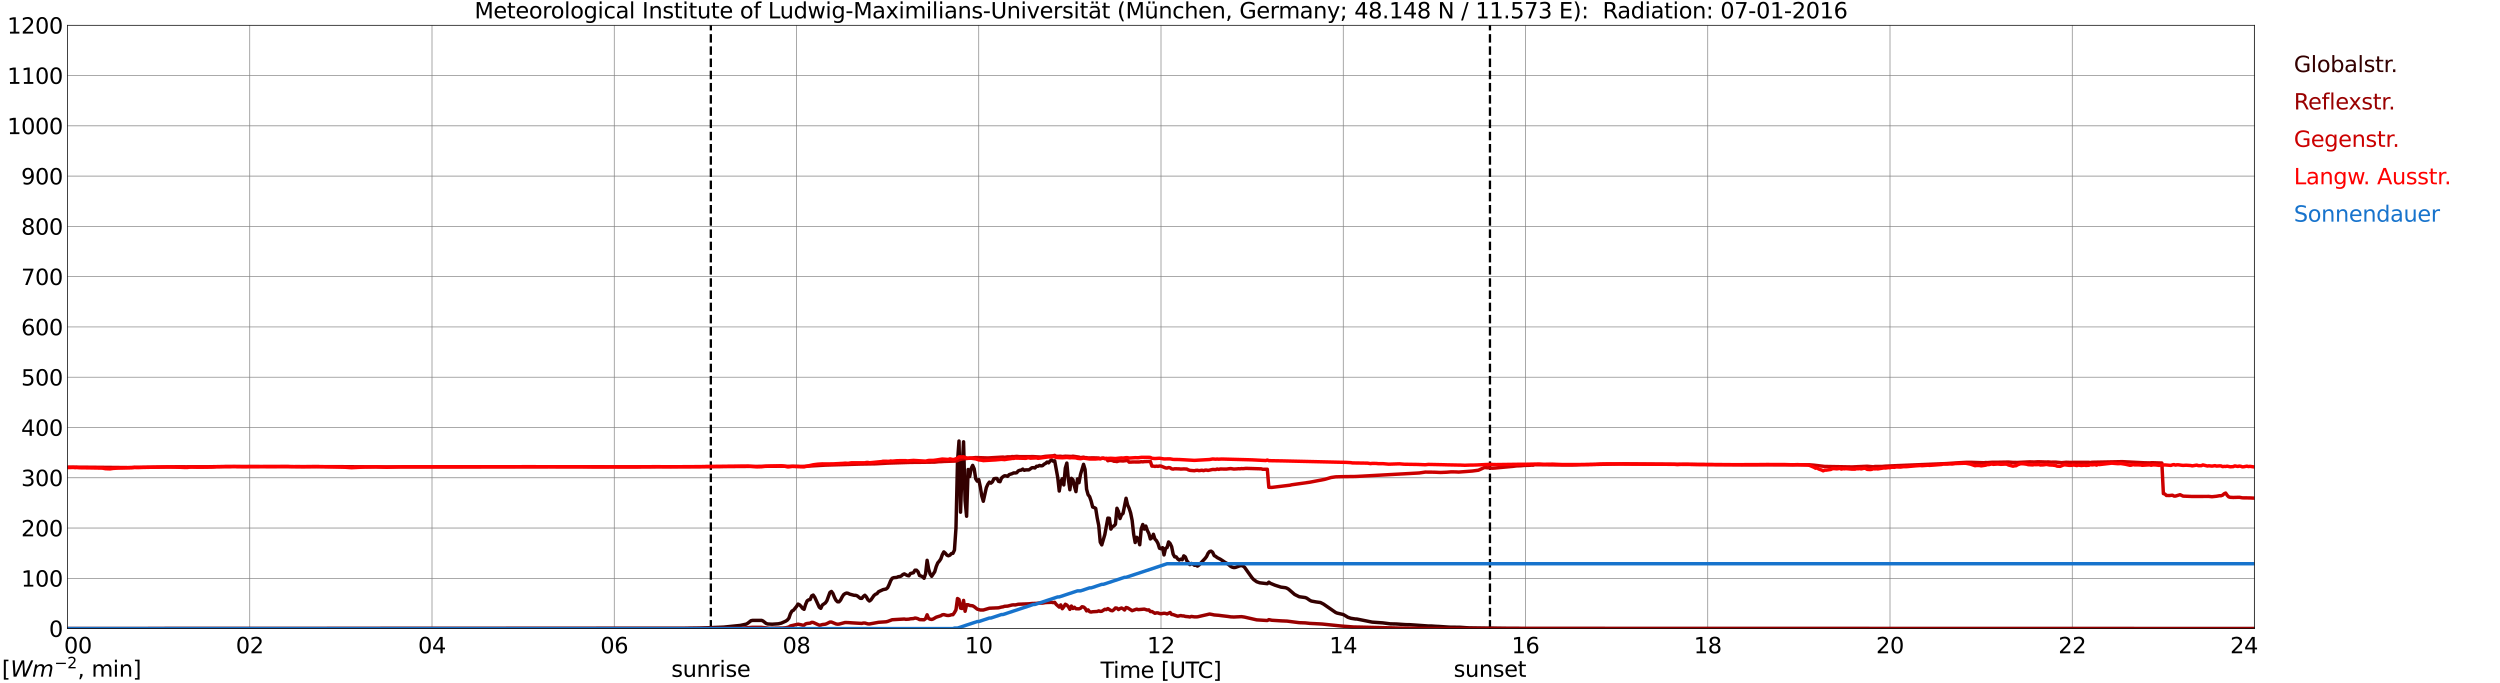 <?xml version="1.0" encoding="utf-8" standalone="no"?>
<!DOCTYPE svg PUBLIC "-//W3C//DTD SVG 1.1//EN"
  "http://www.w3.org/Graphics/SVG/1.1/DTD/svg11.dtd">
<svg xmlns:xlink="http://www.w3.org/1999/xlink" width="1085.4pt" height="296.64pt" viewBox="0 0 1085.4 296.64" xmlns="http://www.w3.org/2000/svg" version="1.1">
 <defs>
  <style type="text/css">*{stroke-linejoin: round; stroke-linecap: butt}</style>
 </defs>
 <g id="figure_1">
  <g id="patch_1">
   <path d="M 0 296.64 
L 1085.4 296.64 
L 1085.4 0 
L 0 0 
z
" style="fill: #ffffff"/>
  </g>
  <g id="axes_1">
   <g id="patch_2">
    <path d="M 29.306 272.909 
L 978.814 272.909 
L 978.814 10.976 
L 29.306 10.976 
z
" style="fill: #ffffff"/>
   </g>
   <g id="patch_3">
    <path d="M 978.814 272.909 
L 978.814 272.909 
L 978.814 10.976 
L 978.814 10.976 
z
" clip-path="url(#p77cd34e032)" style="fill: #d3d3d3; opacity: 0.25; stroke: #d3d3d3; stroke-linejoin: miter"/>
   </g>
   <g id="matplotlib.axis_1">
    <g id="xtick_1">
     <g id="line2d_1">
      <path d="M 29.306 272.909 
L 29.306 10.976 
" clip-path="url(#p77cd34e032)" style="fill: none; stroke: #808080; stroke-width: 0.3; stroke-linecap: square"/>
     </g>
     <g id="line2d_2"/>
     <g id="text_1">
      <!--    00 -->
      <g transform="translate(18.733 283.627) scale(0.095 -0.095)">
       <defs>
        <path id="DejaVuSans-20" transform="scale(0.016)"/>
        <path id="DejaVuSans-30" d="M 2034 4250 
Q 1547 4250 1301 3770 
Q 1056 3291 1056 2328 
Q 1056 1369 1301 889 
Q 1547 409 2034 409 
Q 2525 409 2770 889 
Q 3016 1369 3016 2328 
Q 3016 3291 2770 3770 
Q 2525 4250 2034 4250 
z
M 2034 4750 
Q 2819 4750 3233 4129 
Q 3647 3509 3647 2328 
Q 3647 1150 3233 529 
Q 2819 -91 2034 -91 
Q 1250 -91 836 529 
Q 422 1150 422 2328 
Q 422 3509 836 4129 
Q 1250 4750 2034 4750 
z
" transform="scale(0.016)"/>
       </defs>
       <use xlink:href="#DejaVuSans-20"/>
       <use xlink:href="#DejaVuSans-20" transform="translate(31.787 0)"/>
       <use xlink:href="#DejaVuSans-20" transform="translate(63.574 0)"/>
       <use xlink:href="#DejaVuSans-30" transform="translate(95.361 0)"/>
       <use xlink:href="#DejaVuSans-30" transform="translate(158.984 0)"/>
      </g>
     </g>
    </g>
    <g id="xtick_2">
     <g id="line2d_3">
      <path d="M 108.431 272.909 
L 108.431 10.976 
" clip-path="url(#p77cd34e032)" style="fill: none; stroke: #808080; stroke-width: 0.3; stroke-linecap: square"/>
     </g>
     <g id="line2d_4"/>
     <g id="text_2">
      <!-- 02 -->
      <g transform="translate(102.387 283.627) scale(0.095 -0.095)">
       <defs>
        <path id="DejaVuSans-32" d="M 1228 531 
L 3431 531 
L 3431 0 
L 469 0 
L 469 531 
Q 828 903 1448 1529 
Q 2069 2156 2228 2338 
Q 2531 2678 2651 2914 
Q 2772 3150 2772 3378 
Q 2772 3750 2511 3984 
Q 2250 4219 1831 4219 
Q 1534 4219 1204 4116 
Q 875 4013 500 3803 
L 500 4441 
Q 881 4594 1212 4672 
Q 1544 4750 1819 4750 
Q 2544 4750 2975 4387 
Q 3406 4025 3406 3419 
Q 3406 3131 3298 2873 
Q 3191 2616 2906 2266 
Q 2828 2175 2409 1742 
Q 1991 1309 1228 531 
z
" transform="scale(0.016)"/>
       </defs>
       <use xlink:href="#DejaVuSans-30"/>
       <use xlink:href="#DejaVuSans-32" transform="translate(63.623 0)"/>
      </g>
     </g>
    </g>
    <g id="xtick_3">
     <g id="line2d_5">
      <path d="M 187.557 272.909 
L 187.557 10.976 
" clip-path="url(#p77cd34e032)" style="fill: none; stroke: #808080; stroke-width: 0.3; stroke-linecap: square"/>
     </g>
     <g id="line2d_6"/>
     <g id="text_3">
      <!-- 04 -->
      <g transform="translate(181.513 283.627) scale(0.095 -0.095)">
       <defs>
        <path id="DejaVuSans-34" d="M 2419 4116 
L 825 1625 
L 2419 1625 
L 2419 4116 
z
M 2253 4666 
L 3047 4666 
L 3047 1625 
L 3713 1625 
L 3713 1100 
L 3047 1100 
L 3047 0 
L 2419 0 
L 2419 1100 
L 313 1100 
L 313 1709 
L 2253 4666 
z
" transform="scale(0.016)"/>
       </defs>
       <use xlink:href="#DejaVuSans-30"/>
       <use xlink:href="#DejaVuSans-34" transform="translate(63.623 0)"/>
      </g>
     </g>
    </g>
    <g id="xtick_4">
     <g id="line2d_7">
      <path d="M 266.683 272.909 
L 266.683 10.976 
" clip-path="url(#p77cd34e032)" style="fill: none; stroke: #808080; stroke-width: 0.3; stroke-linecap: square"/>
     </g>
     <g id="line2d_8"/>
     <g id="text_4">
      <!-- 06 -->
      <g transform="translate(260.638 283.627) scale(0.095 -0.095)">
       <defs>
        <path id="DejaVuSans-36" d="M 2113 2584 
Q 1688 2584 1439 2293 
Q 1191 2003 1191 1497 
Q 1191 994 1439 701 
Q 1688 409 2113 409 
Q 2538 409 2786 701 
Q 3034 994 3034 1497 
Q 3034 2003 2786 2293 
Q 2538 2584 2113 2584 
z
M 3366 4563 
L 3366 3988 
Q 3128 4100 2886 4159 
Q 2644 4219 2406 4219 
Q 1781 4219 1451 3797 
Q 1122 3375 1075 2522 
Q 1259 2794 1537 2939 
Q 1816 3084 2150 3084 
Q 2853 3084 3261 2657 
Q 3669 2231 3669 1497 
Q 3669 778 3244 343 
Q 2819 -91 2113 -91 
Q 1303 -91 875 529 
Q 447 1150 447 2328 
Q 447 3434 972 4092 
Q 1497 4750 2381 4750 
Q 2619 4750 2861 4703 
Q 3103 4656 3366 4563 
z
" transform="scale(0.016)"/>
       </defs>
       <use xlink:href="#DejaVuSans-30"/>
       <use xlink:href="#DejaVuSans-36" transform="translate(63.623 0)"/>
      </g>
     </g>
    </g>
    <g id="xtick_5">
     <g id="line2d_9">
      <path d="M 345.808 272.909 
L 345.808 10.976 
" clip-path="url(#p77cd34e032)" style="fill: none; stroke: #808080; stroke-width: 0.3; stroke-linecap: square"/>
     </g>
     <g id="line2d_10"/>
     <g id="text_5">
      <!-- 08 -->
      <g transform="translate(339.764 283.627) scale(0.095 -0.095)">
       <defs>
        <path id="DejaVuSans-38" d="M 2034 2216 
Q 1584 2216 1326 1975 
Q 1069 1734 1069 1313 
Q 1069 891 1326 650 
Q 1584 409 2034 409 
Q 2484 409 2743 651 
Q 3003 894 3003 1313 
Q 3003 1734 2745 1975 
Q 2488 2216 2034 2216 
z
M 1403 2484 
Q 997 2584 770 2862 
Q 544 3141 544 3541 
Q 544 4100 942 4425 
Q 1341 4750 2034 4750 
Q 2731 4750 3128 4425 
Q 3525 4100 3525 3541 
Q 3525 3141 3298 2862 
Q 3072 2584 2669 2484 
Q 3125 2378 3379 2068 
Q 3634 1759 3634 1313 
Q 3634 634 3220 271 
Q 2806 -91 2034 -91 
Q 1263 -91 848 271 
Q 434 634 434 1313 
Q 434 1759 690 2068 
Q 947 2378 1403 2484 
z
M 1172 3481 
Q 1172 3119 1398 2916 
Q 1625 2713 2034 2713 
Q 2441 2713 2670 2916 
Q 2900 3119 2900 3481 
Q 2900 3844 2670 4047 
Q 2441 4250 2034 4250 
Q 1625 4250 1398 4047 
Q 1172 3844 1172 3481 
z
" transform="scale(0.016)"/>
       </defs>
       <use xlink:href="#DejaVuSans-30"/>
       <use xlink:href="#DejaVuSans-38" transform="translate(63.623 0)"/>
      </g>
     </g>
    </g>
    <g id="xtick_6">
     <g id="line2d_11">
      <path d="M 424.934 272.909 
L 424.934 10.976 
" clip-path="url(#p77cd34e032)" style="fill: none; stroke: #808080; stroke-width: 0.3; stroke-linecap: square"/>
     </g>
     <g id="line2d_12"/>
     <g id="text_6">
      <!-- 10 -->
      <g transform="translate(418.89 283.627) scale(0.095 -0.095)">
       <defs>
        <path id="DejaVuSans-31" d="M 794 531 
L 1825 531 
L 1825 4091 
L 703 3866 
L 703 4441 
L 1819 4666 
L 2450 4666 
L 2450 531 
L 3481 531 
L 3481 0 
L 794 0 
L 794 531 
z
" transform="scale(0.016)"/>
       </defs>
       <use xlink:href="#DejaVuSans-31"/>
       <use xlink:href="#DejaVuSans-30" transform="translate(63.623 0)"/>
      </g>
     </g>
    </g>
    <g id="xtick_7">
     <g id="line2d_13">
      <path d="M 504.06 272.909 
L 504.06 10.976 
" clip-path="url(#p77cd34e032)" style="fill: none; stroke: #808080; stroke-width: 0.3; stroke-linecap: square"/>
     </g>
     <g id="line2d_14"/>
     <g id="text_7">
      <!-- 12 -->
      <g transform="translate(498.015 283.627) scale(0.095 -0.095)">
       <use xlink:href="#DejaVuSans-31"/>
       <use xlink:href="#DejaVuSans-32" transform="translate(63.623 0)"/>
      </g>
     </g>
    </g>
    <g id="xtick_8">
     <g id="line2d_15">
      <path d="M 583.185 272.909 
L 583.185 10.976 
" clip-path="url(#p77cd34e032)" style="fill: none; stroke: #808080; stroke-width: 0.3; stroke-linecap: square"/>
     </g>
     <g id="line2d_16"/>
     <g id="text_8">
      <!-- 14 -->
      <g transform="translate(577.141 283.627) scale(0.095 -0.095)">
       <use xlink:href="#DejaVuSans-31"/>
       <use xlink:href="#DejaVuSans-34" transform="translate(63.623 0)"/>
      </g>
     </g>
    </g>
    <g id="xtick_9">
     <g id="line2d_17">
      <path d="M 662.311 272.909 
L 662.311 10.976 
" clip-path="url(#p77cd34e032)" style="fill: none; stroke: #808080; stroke-width: 0.3; stroke-linecap: square"/>
     </g>
     <g id="line2d_18"/>
     <g id="text_9">
      <!-- 16 -->
      <g transform="translate(656.267 283.627) scale(0.095 -0.095)">
       <use xlink:href="#DejaVuSans-31"/>
       <use xlink:href="#DejaVuSans-36" transform="translate(63.623 0)"/>
      </g>
     </g>
    </g>
    <g id="xtick_10">
     <g id="line2d_19">
      <path d="M 741.437 272.909 
L 741.437 10.976 
" clip-path="url(#p77cd34e032)" style="fill: none; stroke: #808080; stroke-width: 0.3; stroke-linecap: square"/>
     </g>
     <g id="line2d_20"/>
     <g id="text_10">
      <!-- 18 -->
      <g transform="translate(735.392 283.627) scale(0.095 -0.095)">
       <use xlink:href="#DejaVuSans-31"/>
       <use xlink:href="#DejaVuSans-38" transform="translate(63.623 0)"/>
      </g>
     </g>
    </g>
    <g id="xtick_11">
     <g id="line2d_21">
      <path d="M 820.562 272.909 
L 820.562 10.976 
" clip-path="url(#p77cd34e032)" style="fill: none; stroke: #808080; stroke-width: 0.3; stroke-linecap: square"/>
     </g>
     <g id="line2d_22"/>
     <g id="text_11">
      <!-- 20 -->
      <g transform="translate(814.518 283.627) scale(0.095 -0.095)">
       <use xlink:href="#DejaVuSans-32"/>
       <use xlink:href="#DejaVuSans-30" transform="translate(63.623 0)"/>
      </g>
     </g>
    </g>
    <g id="xtick_12">
     <g id="line2d_23">
      <path d="M 899.688 272.909 
L 899.688 10.976 
" clip-path="url(#p77cd34e032)" style="fill: none; stroke: #808080; stroke-width: 0.3; stroke-linecap: square"/>
     </g>
     <g id="line2d_24"/>
     <g id="text_12">
      <!-- 22 -->
      <g transform="translate(893.644 283.627) scale(0.095 -0.095)">
       <use xlink:href="#DejaVuSans-32"/>
       <use xlink:href="#DejaVuSans-32" transform="translate(63.623 0)"/>
      </g>
     </g>
    </g>
    <g id="xtick_13">
     <g id="line2d_25">
      <path d="M 978.814 272.909 
L 978.814 10.976 
" clip-path="url(#p77cd34e032)" style="fill: none; stroke: #808080; stroke-width: 0.3; stroke-linecap: square"/>
     </g>
     <g id="line2d_26"/>
     <g id="text_13">
      <!-- 24    -->
      <g transform="translate(968.241 283.627) scale(0.095 -0.095)">
       <use xlink:href="#DejaVuSans-32"/>
       <use xlink:href="#DejaVuSans-34" transform="translate(63.623 0)"/>
       <use xlink:href="#DejaVuSans-20" transform="translate(127.246 0)"/>
       <use xlink:href="#DejaVuSans-20" transform="translate(159.033 0)"/>
       <use xlink:href="#DejaVuSans-20" transform="translate(190.82 0)"/>
      </g>
     </g>
    </g>
    <g id="text_14">
     <!-- Time [UTC] -->
     <g transform="translate(477.806 294.322) scale(0.095 -0.095)">
      <defs>
       <path id="DejaVuSans-54" d="M -19 4666 
L 3928 4666 
L 3928 4134 
L 2272 4134 
L 2272 0 
L 1638 0 
L 1638 4134 
L -19 4134 
L -19 4666 
z
" transform="scale(0.016)"/>
       <path id="DejaVuSans-69" d="M 603 3500 
L 1178 3500 
L 1178 0 
L 603 0 
L 603 3500 
z
M 603 4863 
L 1178 4863 
L 1178 4134 
L 603 4134 
L 603 4863 
z
" transform="scale(0.016)"/>
       <path id="DejaVuSans-6d" d="M 3328 2828 
Q 3544 3216 3844 3400 
Q 4144 3584 4550 3584 
Q 5097 3584 5394 3201 
Q 5691 2819 5691 2113 
L 5691 0 
L 5113 0 
L 5113 2094 
Q 5113 2597 4934 2840 
Q 4756 3084 4391 3084 
Q 3944 3084 3684 2787 
Q 3425 2491 3425 1978 
L 3425 0 
L 2847 0 
L 2847 2094 
Q 2847 2600 2669 2842 
Q 2491 3084 2119 3084 
Q 1678 3084 1418 2786 
Q 1159 2488 1159 1978 
L 1159 0 
L 581 0 
L 581 3500 
L 1159 3500 
L 1159 2956 
Q 1356 3278 1631 3431 
Q 1906 3584 2284 3584 
Q 2666 3584 2933 3390 
Q 3200 3197 3328 2828 
z
" transform="scale(0.016)"/>
       <path id="DejaVuSans-65" d="M 3597 1894 
L 3597 1613 
L 953 1613 
Q 991 1019 1311 708 
Q 1631 397 2203 397 
Q 2534 397 2845 478 
Q 3156 559 3463 722 
L 3463 178 
Q 3153 47 2828 -22 
Q 2503 -91 2169 -91 
Q 1331 -91 842 396 
Q 353 884 353 1716 
Q 353 2575 817 3079 
Q 1281 3584 2069 3584 
Q 2775 3584 3186 3129 
Q 3597 2675 3597 1894 
z
M 3022 2063 
Q 3016 2534 2758 2815 
Q 2500 3097 2075 3097 
Q 1594 3097 1305 2825 
Q 1016 2553 972 2059 
L 3022 2063 
z
" transform="scale(0.016)"/>
       <path id="DejaVuSans-5b" d="M 550 4863 
L 1875 4863 
L 1875 4416 
L 1125 4416 
L 1125 -397 
L 1875 -397 
L 1875 -844 
L 550 -844 
L 550 4863 
z
" transform="scale(0.016)"/>
       <path id="DejaVuSans-55" d="M 556 4666 
L 1191 4666 
L 1191 1831 
Q 1191 1081 1462 751 
Q 1734 422 2344 422 
Q 2950 422 3222 751 
Q 3494 1081 3494 1831 
L 3494 4666 
L 4128 4666 
L 4128 1753 
Q 4128 841 3676 375 
Q 3225 -91 2344 -91 
Q 1459 -91 1007 375 
Q 556 841 556 1753 
L 556 4666 
z
" transform="scale(0.016)"/>
       <path id="DejaVuSans-43" d="M 4122 4306 
L 4122 3641 
Q 3803 3938 3442 4084 
Q 3081 4231 2675 4231 
Q 1875 4231 1450 3742 
Q 1025 3253 1025 2328 
Q 1025 1406 1450 917 
Q 1875 428 2675 428 
Q 3081 428 3442 575 
Q 3803 722 4122 1019 
L 4122 359 
Q 3791 134 3420 21 
Q 3050 -91 2638 -91 
Q 1578 -91 968 557 
Q 359 1206 359 2328 
Q 359 3453 968 4101 
Q 1578 4750 2638 4750 
Q 3056 4750 3426 4639 
Q 3797 4528 4122 4306 
z
" transform="scale(0.016)"/>
       <path id="DejaVuSans-5d" d="M 1947 4863 
L 1947 -844 
L 622 -844 
L 622 -397 
L 1369 -397 
L 1369 4416 
L 622 4416 
L 622 4863 
L 1947 4863 
z
" transform="scale(0.016)"/>
      </defs>
      <use xlink:href="#DejaVuSans-54"/>
      <use xlink:href="#DejaVuSans-69" transform="translate(57.959 0)"/>
      <use xlink:href="#DejaVuSans-6d" transform="translate(85.742 0)"/>
      <use xlink:href="#DejaVuSans-65" transform="translate(183.154 0)"/>
      <use xlink:href="#DejaVuSans-20" transform="translate(244.678 0)"/>
      <use xlink:href="#DejaVuSans-5b" transform="translate(276.465 0)"/>
      <use xlink:href="#DejaVuSans-55" transform="translate(315.479 0)"/>
      <use xlink:href="#DejaVuSans-54" transform="translate(388.672 0)"/>
      <use xlink:href="#DejaVuSans-43" transform="translate(443.881 0)"/>
      <use xlink:href="#DejaVuSans-5d" transform="translate(513.705 0)"/>
     </g>
    </g>
   </g>
   <g id="matplotlib.axis_2">
    <g id="ytick_1">
     <g id="line2d_27">
      <path d="M 29.306 272.909 
L 978.814 272.909 
" clip-path="url(#p77cd34e032)" style="fill: none; stroke: #808080; stroke-width: 0.3; stroke-linecap: square"/>
     </g>
     <g id="line2d_28"/>
     <g id="text_15">
      <!-- 0 -->
      <g transform="translate(21.261 276.518) scale(0.095 -0.095)">
       <use xlink:href="#DejaVuSans-30"/>
      </g>
     </g>
    </g>
    <g id="ytick_2">
     <g id="line2d_29">
      <path d="M 29.306 251.081 
L 978.814 251.081 
" clip-path="url(#p77cd34e032)" style="fill: none; stroke: #808080; stroke-width: 0.3; stroke-linecap: square"/>
     </g>
     <g id="line2d_30"/>
     <g id="text_16">
      <!-- 100 -->
      <g transform="translate(9.173 254.69) scale(0.095 -0.095)">
       <use xlink:href="#DejaVuSans-31"/>
       <use xlink:href="#DejaVuSans-30" transform="translate(63.623 0)"/>
       <use xlink:href="#DejaVuSans-30" transform="translate(127.246 0)"/>
      </g>
     </g>
    </g>
    <g id="ytick_3">
     <g id="line2d_31">
      <path d="M 29.306 229.253 
L 978.814 229.253 
" clip-path="url(#p77cd34e032)" style="fill: none; stroke: #808080; stroke-width: 0.3; stroke-linecap: square"/>
     </g>
     <g id="line2d_32"/>
     <g id="text_17">
      <!-- 200 -->
      <g transform="translate(9.173 232.863) scale(0.095 -0.095)">
       <use xlink:href="#DejaVuSans-32"/>
       <use xlink:href="#DejaVuSans-30" transform="translate(63.623 0)"/>
       <use xlink:href="#DejaVuSans-30" transform="translate(127.246 0)"/>
      </g>
     </g>
    </g>
    <g id="ytick_4">
     <g id="line2d_33">
      <path d="M 29.306 207.426 
L 978.814 207.426 
" clip-path="url(#p77cd34e032)" style="fill: none; stroke: #808080; stroke-width: 0.3; stroke-linecap: square"/>
     </g>
     <g id="line2d_34"/>
     <g id="text_18">
      <!-- 300 -->
      <g transform="translate(9.173 211.035) scale(0.095 -0.095)">
       <defs>
        <path id="DejaVuSans-33" d="M 2597 2516 
Q 3050 2419 3304 2112 
Q 3559 1806 3559 1356 
Q 3559 666 3084 287 
Q 2609 -91 1734 -91 
Q 1441 -91 1130 -33 
Q 819 25 488 141 
L 488 750 
Q 750 597 1062 519 
Q 1375 441 1716 441 
Q 2309 441 2620 675 
Q 2931 909 2931 1356 
Q 2931 1769 2642 2001 
Q 2353 2234 1838 2234 
L 1294 2234 
L 1294 2753 
L 1863 2753 
Q 2328 2753 2575 2939 
Q 2822 3125 2822 3475 
Q 2822 3834 2567 4026 
Q 2313 4219 1838 4219 
Q 1578 4219 1281 4162 
Q 984 4106 628 3988 
L 628 4550 
Q 988 4650 1302 4700 
Q 1616 4750 1894 4750 
Q 2613 4750 3031 4423 
Q 3450 4097 3450 3541 
Q 3450 3153 3228 2886 
Q 3006 2619 2597 2516 
z
" transform="scale(0.016)"/>
       </defs>
       <use xlink:href="#DejaVuSans-33"/>
       <use xlink:href="#DejaVuSans-30" transform="translate(63.623 0)"/>
       <use xlink:href="#DejaVuSans-30" transform="translate(127.246 0)"/>
      </g>
     </g>
    </g>
    <g id="ytick_5">
     <g id="line2d_35">
      <path d="M 29.306 185.598 
L 978.814 185.598 
" clip-path="url(#p77cd34e032)" style="fill: none; stroke: #808080; stroke-width: 0.3; stroke-linecap: square"/>
     </g>
     <g id="line2d_36"/>
     <g id="text_19">
      <!-- 400 -->
      <g transform="translate(9.173 189.207) scale(0.095 -0.095)">
       <use xlink:href="#DejaVuSans-34"/>
       <use xlink:href="#DejaVuSans-30" transform="translate(63.623 0)"/>
       <use xlink:href="#DejaVuSans-30" transform="translate(127.246 0)"/>
      </g>
     </g>
    </g>
    <g id="ytick_6">
     <g id="line2d_37">
      <path d="M 29.306 163.77 
L 978.814 163.77 
" clip-path="url(#p77cd34e032)" style="fill: none; stroke: #808080; stroke-width: 0.3; stroke-linecap: square"/>
     </g>
     <g id="line2d_38"/>
     <g id="text_20">
      <!-- 500 -->
      <g transform="translate(9.173 167.379) scale(0.095 -0.095)">
       <defs>
        <path id="DejaVuSans-35" d="M 691 4666 
L 3169 4666 
L 3169 4134 
L 1269 4134 
L 1269 2991 
Q 1406 3038 1543 3061 
Q 1681 3084 1819 3084 
Q 2600 3084 3056 2656 
Q 3513 2228 3513 1497 
Q 3513 744 3044 326 
Q 2575 -91 1722 -91 
Q 1428 -91 1123 -41 
Q 819 9 494 109 
L 494 744 
Q 775 591 1075 516 
Q 1375 441 1709 441 
Q 2250 441 2565 725 
Q 2881 1009 2881 1497 
Q 2881 1984 2565 2268 
Q 2250 2553 1709 2553 
Q 1456 2553 1204 2497 
Q 953 2441 691 2322 
L 691 4666 
z
" transform="scale(0.016)"/>
       </defs>
       <use xlink:href="#DejaVuSans-35"/>
       <use xlink:href="#DejaVuSans-30" transform="translate(63.623 0)"/>
       <use xlink:href="#DejaVuSans-30" transform="translate(127.246 0)"/>
      </g>
     </g>
    </g>
    <g id="ytick_7">
     <g id="line2d_39">
      <path d="M 29.306 141.942 
L 978.814 141.942 
" clip-path="url(#p77cd34e032)" style="fill: none; stroke: #808080; stroke-width: 0.3; stroke-linecap: square"/>
     </g>
     <g id="line2d_40"/>
     <g id="text_21">
      <!-- 600 -->
      <g transform="translate(9.173 145.551) scale(0.095 -0.095)">
       <use xlink:href="#DejaVuSans-36"/>
       <use xlink:href="#DejaVuSans-30" transform="translate(63.623 0)"/>
       <use xlink:href="#DejaVuSans-30" transform="translate(127.246 0)"/>
      </g>
     </g>
    </g>
    <g id="ytick_8">
     <g id="line2d_41">
      <path d="M 29.306 120.114 
L 978.814 120.114 
" clip-path="url(#p77cd34e032)" style="fill: none; stroke: #808080; stroke-width: 0.3; stroke-linecap: square"/>
     </g>
     <g id="line2d_42"/>
     <g id="text_22">
      <!-- 700 -->
      <g transform="translate(9.173 123.724) scale(0.095 -0.095)">
       <defs>
        <path id="DejaVuSans-37" d="M 525 4666 
L 3525 4666 
L 3525 4397 
L 1831 0 
L 1172 0 
L 2766 4134 
L 525 4134 
L 525 4666 
z
" transform="scale(0.016)"/>
       </defs>
       <use xlink:href="#DejaVuSans-37"/>
       <use xlink:href="#DejaVuSans-30" transform="translate(63.623 0)"/>
       <use xlink:href="#DejaVuSans-30" transform="translate(127.246 0)"/>
      </g>
     </g>
    </g>
    <g id="ytick_9">
     <g id="line2d_43">
      <path d="M 29.306 98.287 
L 978.814 98.287 
" clip-path="url(#p77cd34e032)" style="fill: none; stroke: #808080; stroke-width: 0.3; stroke-linecap: square"/>
     </g>
     <g id="line2d_44"/>
     <g id="text_23">
      <!-- 800 -->
      <g transform="translate(9.173 101.896) scale(0.095 -0.095)">
       <use xlink:href="#DejaVuSans-38"/>
       <use xlink:href="#DejaVuSans-30" transform="translate(63.623 0)"/>
       <use xlink:href="#DejaVuSans-30" transform="translate(127.246 0)"/>
      </g>
     </g>
    </g>
    <g id="ytick_10">
     <g id="line2d_45">
      <path d="M 29.306 76.459 
L 978.814 76.459 
" clip-path="url(#p77cd34e032)" style="fill: none; stroke: #808080; stroke-width: 0.3; stroke-linecap: square"/>
     </g>
     <g id="line2d_46"/>
     <g id="text_24">
      <!-- 900 -->
      <g transform="translate(9.173 80.068) scale(0.095 -0.095)">
       <defs>
        <path id="DejaVuSans-39" d="M 703 97 
L 703 672 
Q 941 559 1184 500 
Q 1428 441 1663 441 
Q 2288 441 2617 861 
Q 2947 1281 2994 2138 
Q 2813 1869 2534 1725 
Q 2256 1581 1919 1581 
Q 1219 1581 811 2004 
Q 403 2428 403 3163 
Q 403 3881 828 4315 
Q 1253 4750 1959 4750 
Q 2769 4750 3195 4129 
Q 3622 3509 3622 2328 
Q 3622 1225 3098 567 
Q 2575 -91 1691 -91 
Q 1453 -91 1209 -44 
Q 966 3 703 97 
z
M 1959 2075 
Q 2384 2075 2632 2365 
Q 2881 2656 2881 3163 
Q 2881 3666 2632 3958 
Q 2384 4250 1959 4250 
Q 1534 4250 1286 3958 
Q 1038 3666 1038 3163 
Q 1038 2656 1286 2365 
Q 1534 2075 1959 2075 
z
" transform="scale(0.016)"/>
       </defs>
       <use xlink:href="#DejaVuSans-39"/>
       <use xlink:href="#DejaVuSans-30" transform="translate(63.623 0)"/>
       <use xlink:href="#DejaVuSans-30" transform="translate(127.246 0)"/>
      </g>
     </g>
    </g>
    <g id="ytick_11">
     <g id="line2d_47">
      <path d="M 29.306 54.631 
L 978.814 54.631 
" clip-path="url(#p77cd34e032)" style="fill: none; stroke: #808080; stroke-width: 0.3; stroke-linecap: square"/>
     </g>
     <g id="line2d_48"/>
     <g id="text_25">
      <!-- 1000 -->
      <g transform="translate(3.128 58.24) scale(0.095 -0.095)">
       <use xlink:href="#DejaVuSans-31"/>
       <use xlink:href="#DejaVuSans-30" transform="translate(63.623 0)"/>
       <use xlink:href="#DejaVuSans-30" transform="translate(127.246 0)"/>
       <use xlink:href="#DejaVuSans-30" transform="translate(190.869 0)"/>
      </g>
     </g>
    </g>
    <g id="ytick_12">
     <g id="line2d_49">
      <path d="M 29.306 32.803 
L 978.814 32.803 
" clip-path="url(#p77cd34e032)" style="fill: none; stroke: #808080; stroke-width: 0.3; stroke-linecap: square"/>
     </g>
     <g id="line2d_50"/>
     <g id="text_26">
      <!-- 1100 -->
      <g transform="translate(3.128 36.413) scale(0.095 -0.095)">
       <use xlink:href="#DejaVuSans-31"/>
       <use xlink:href="#DejaVuSans-31" transform="translate(63.623 0)"/>
       <use xlink:href="#DejaVuSans-30" transform="translate(127.246 0)"/>
       <use xlink:href="#DejaVuSans-30" transform="translate(190.869 0)"/>
      </g>
     </g>
    </g>
    <g id="ytick_13">
     <g id="line2d_51">
      <path d="M 29.306 10.976 
L 978.814 10.976 
" clip-path="url(#p77cd34e032)" style="fill: none; stroke: #808080; stroke-width: 0.3; stroke-linecap: square"/>
     </g>
     <g id="line2d_52"/>
     <g id="text_27">
      <!-- 1200 -->
      <g transform="translate(3.128 14.585) scale(0.095 -0.095)">
       <use xlink:href="#DejaVuSans-31"/>
       <use xlink:href="#DejaVuSans-32" transform="translate(63.623 0)"/>
       <use xlink:href="#DejaVuSans-30" transform="translate(127.246 0)"/>
       <use xlink:href="#DejaVuSans-30" transform="translate(190.869 0)"/>
      </g>
     </g>
    </g>
   </g>
   <g id="line2d_53">
    <path d="M 308.619 272.909 
L 308.619 10.976 
" clip-path="url(#p77cd34e032)" style="fill: none; stroke-dasharray: 3.7,1.6; stroke-dashoffset: 0; stroke: #000000"/>
   </g>
   <g id="line2d_54">
    <path d="M 646.882 272.909 
L 646.882 10.976 
" clip-path="url(#p77cd34e032)" style="fill: none; stroke-dasharray: 3.7,1.6; stroke-dashoffset: 0; stroke: #000000"/>
   </g>
   <g id="line2d_55">
    <path d="M 29.306 272.909 
L 298.333 272.826 
L 299.652 272.769 
L 303.608 272.71 
L 305.586 272.614 
L 314.158 272.265 
L 321.411 271.529 
L 324.049 270.949 
L 324.708 270.54 
L 326.027 269.495 
L 326.686 269.36 
L 330.643 269.34 
L 331.302 269.63 
L 332.621 270.676 
L 333.28 270.909 
L 335.258 271.005 
L 337.896 270.831 
L 339.215 270.54 
L 341.193 269.65 
L 341.852 269.185 
L 342.512 268.39 
L 343.171 266.454 
L 343.83 265.293 
L 344.49 264.944 
L 345.808 263.318 
L 346.468 262.27 
L 347.127 262.6 
L 347.787 263.259 
L 348.446 264.13 
L 349.105 264.538 
L 349.765 262.405 
L 350.424 260.875 
L 351.083 260.43 
L 351.743 260.295 
L 352.402 258.708 
L 353.062 258.358 
L 353.721 259.308 
L 355.699 263.625 
L 356.359 264.11 
L 357.018 262.678 
L 358.337 261.768 
L 358.996 260.818 
L 360.315 257.215 
L 360.974 256.789 
L 361.634 257.68 
L 362.293 259.347 
L 362.952 260.604 
L 363.612 261.264 
L 364.271 261.283 
L 364.93 260.528 
L 365.59 259.229 
L 366.249 258.184 
L 366.909 257.719 
L 367.568 257.468 
L 368.227 257.603 
L 368.887 257.952 
L 370.865 258.474 
L 371.524 258.474 
L 372.184 258.708 
L 373.502 259.773 
L 374.162 259.792 
L 374.821 258.959 
L 375.481 258.435 
L 376.14 259.153 
L 376.799 260.353 
L 377.459 260.934 
L 378.118 260.45 
L 379.437 258.553 
L 380.096 258.009 
L 380.756 257.739 
L 381.415 256.907 
L 383.393 255.994 
L 384.712 255.724 
L 385.371 255.163 
L 386.031 253.788 
L 386.69 252.122 
L 387.349 251.057 
L 388.009 250.804 
L 389.328 250.688 
L 389.987 250.378 
L 390.646 250.321 
L 391.306 250.068 
L 391.965 249.448 
L 392.624 249.158 
L 393.943 249.857 
L 394.603 249.992 
L 395.262 249.003 
L 396.581 248.656 
L 397.24 247.551 
L 397.899 247.551 
L 398.559 248.228 
L 399.218 249.876 
L 399.878 250.068 
L 400.537 250.437 
L 401.196 251.057 
L 401.856 249.062 
L 402.515 243.271 
L 403.175 247.067 
L 403.834 249.237 
L 404.493 250.204 
L 405.812 248.228 
L 406.471 245.982 
L 407.131 244.393 
L 407.79 243.638 
L 408.45 242.671 
L 409.109 240.85 
L 409.768 239.611 
L 410.428 240.172 
L 411.087 241.005 
L 411.746 241.296 
L 412.406 241.025 
L 413.065 240.327 
L 413.725 240.23 
L 414.384 238.816 
L 415.043 229.269 
L 415.703 200.447 
L 416.362 191.48 
L 417.022 222.373 
L 417.681 203.798 
L 418.34 191.81 
L 419 217.298 
L 419.659 224.135 
L 420.318 203.837 
L 420.978 206.917 
L 421.637 203.431 
L 422.297 202.056 
L 422.956 203.566 
L 423.615 207.866 
L 424.275 208.892 
L 424.934 208.233 
L 425.593 211.333 
L 426.253 215.323 
L 426.912 217.628 
L 428.231 211.682 
L 428.89 210.248 
L 429.55 209.318 
L 430.209 209.763 
L 430.869 209.202 
L 431.528 207.847 
L 432.187 207.731 
L 432.847 207.731 
L 433.506 208.971 
L 434.165 209.143 
L 434.825 207.537 
L 435.484 206.956 
L 436.144 206.548 
L 436.803 206.607 
L 437.462 206.801 
L 438.122 206.066 
L 439.44 205.638 
L 440.1 205.31 
L 440.759 205.348 
L 441.419 205.232 
L 442.078 204.457 
L 442.737 204.186 
L 443.397 204.09 
L 444.056 203.662 
L 444.716 204.186 
L 445.375 203.992 
L 446.694 204.012 
L 448.012 203.082 
L 448.672 203.043 
L 449.331 203.18 
L 449.991 202.442 
L 450.65 202.442 
L 451.309 202.076 
L 451.969 202.25 
L 452.628 202.172 
L 453.287 201.552 
L 453.947 201.202 
L 454.606 200.602 
L 455.266 200.951 
L 455.925 200.137 
L 456.584 199.692 
L 457.244 200.235 
L 457.903 200.061 
L 459.222 207.303 
L 459.881 213.192 
L 460.541 209.163 
L 461.2 207.847 
L 461.859 210.538 
L 462.519 203.237 
L 463.178 201.047 
L 463.838 208.061 
L 464.497 212.631 
L 465.156 207.672 
L 465.816 208.272 
L 466.475 211.138 
L 467.134 213.443 
L 467.794 207.923 
L 468.453 209.571 
L 469.113 205.987 
L 470.431 201.591 
L 471.091 203.817 
L 471.75 212.398 
L 472.409 214.779 
L 473.069 215.633 
L 473.728 217.549 
L 474.388 220.125 
L 475.047 220.358 
L 475.706 220.727 
L 476.366 224.87 
L 477.025 228.144 
L 477.685 235.369 
L 478.344 236.57 
L 479.663 232.115 
L 480.981 224.949 
L 481.641 225.025 
L 482.3 229.714 
L 482.96 228.686 
L 483.619 228.319 
L 484.278 227.621 
L 484.938 220.668 
L 485.597 222.083 
L 486.256 225.143 
L 486.916 223.478 
L 487.575 222.934 
L 488.894 216.329 
L 489.553 219.178 
L 490.213 220.649 
L 490.872 222.703 
L 491.532 225.975 
L 492.191 231.94 
L 492.85 235.542 
L 493.51 233.276 
L 494.169 233.955 
L 494.828 236.511 
L 495.488 229.579 
L 496.147 227.719 
L 496.807 229.714 
L 497.466 228.395 
L 498.125 230.294 
L 498.785 231.63 
L 499.444 233.994 
L 500.103 233.49 
L 500.763 231.96 
L 501.422 234.051 
L 502.082 234.73 
L 502.741 235.93 
L 503.4 238.021 
L 504.06 238.255 
L 504.719 237.77 
L 505.379 240.927 
L 506.038 238.061 
L 506.697 237.731 
L 507.357 235.291 
L 508.016 235.97 
L 508.675 237.364 
L 509.335 240.578 
L 509.994 241.761 
L 510.654 241.78 
L 511.313 242.671 
L 511.972 243.155 
L 512.632 242.767 
L 513.291 243.018 
L 513.95 241.335 
L 514.61 241.798 
L 515.269 243.446 
L 516.588 245.131 
L 517.247 244.627 
L 517.907 244.878 
L 518.566 245.421 
L 519.226 245.382 
L 519.885 245.768 
L 520.544 245.305 
L 523.182 242.477 
L 523.841 241.625 
L 524.501 240.211 
L 525.16 239.436 
L 525.819 239.301 
L 526.479 239.785 
L 527.138 241.217 
L 527.797 241.566 
L 528.457 242.09 
L 529.776 242.767 
L 531.094 243.62 
L 531.754 244.085 
L 533.073 244.821 
L 534.391 245.943 
L 535.051 246.272 
L 535.71 246.427 
L 536.369 246.351 
L 538.348 245.633 
L 539.007 245.556 
L 539.666 245.751 
L 540.326 246.272 
L 541.644 248.132 
L 543.623 250.902 
L 544.282 251.618 
L 545.601 252.568 
L 546.919 253.032 
L 550.216 253.419 
L 550.876 252.762 
L 551.535 253.244 
L 553.513 254.058 
L 556.151 254.912 
L 558.129 255.163 
L 558.788 255.414 
L 559.448 255.802 
L 562.085 258.088 
L 564.063 259.074 
L 566.701 259.443 
L 567.36 259.714 
L 568.679 260.624 
L 569.338 260.954 
L 571.317 261.323 
L 573.295 261.593 
L 574.613 262.27 
L 579.889 265.913 
L 580.548 266.184 
L 583.185 266.804 
L 584.504 267.559 
L 585.164 267.984 
L 586.482 268.43 
L 588.46 268.74 
L 589.12 268.759 
L 595.714 270.095 
L 600.329 270.425 
L 603.626 270.85 
L 606.264 270.909 
L 610.22 271.18 
L 612.198 271.219 
L 614.176 271.355 
L 620.111 271.78 
L 621.429 271.78 
L 623.408 271.916 
L 624.726 271.975 
L 629.342 272.285 
L 633.958 272.341 
L 637.914 272.614 
L 646.486 272.749 
L 647.805 272.73 
L 649.123 272.769 
L 655.717 272.865 
L 659.014 272.845 
L 660.333 272.909 
L 978.154 272.909 
L 978.154 272.909 
" clip-path="url(#p77cd34e032)" style="fill: none; stroke: #330000; stroke-width: 1.5; stroke-linecap: square"/>
   </g>
   <g id="line2d_56">
    <path d="M 29.306 272.909 
L 320.752 272.8 
L 325.368 272.453 
L 326.686 272.354 
L 330.643 272.374 
L 333.94 272.763 
L 339.874 272.664 
L 341.193 272.549 
L 342.512 272.219 
L 343.171 271.754 
L 346.468 270.999 
L 347.787 271.25 
L 348.446 271.425 
L 349.105 271.425 
L 349.765 270.864 
L 350.424 270.689 
L 351.743 270.554 
L 352.402 270.185 
L 353.062 270.244 
L 355.699 271.444 
L 356.359 271.368 
L 357.018 271.154 
L 358.337 270.999 
L 358.996 270.748 
L 360.315 270.069 
L 360.974 270.069 
L 362.952 270.883 
L 363.612 270.999 
L 364.271 270.96 
L 366.909 270.263 
L 368.227 270.303 
L 370.206 270.438 
L 374.162 270.669 
L 374.821 270.495 
L 375.481 270.495 
L 376.799 270.864 
L 377.459 270.903 
L 381.415 270.185 
L 384.712 269.953 
L 385.371 269.798 
L 387.349 269.063 
L 392.624 268.753 
L 393.284 268.888 
L 394.603 268.81 
L 395.262 268.655 
L 396.581 268.559 
L 397.24 268.327 
L 397.899 268.423 
L 398.559 268.637 
L 399.218 269.004 
L 401.196 269.082 
L 401.856 268.578 
L 402.515 266.913 
L 403.175 268.5 
L 403.834 268.829 
L 404.493 268.947 
L 405.153 268.733 
L 406.471 267.958 
L 408.45 267.338 
L 409.109 266.932 
L 409.768 266.834 
L 411.087 267.183 
L 411.746 267.223 
L 412.406 267.124 
L 413.065 266.893 
L 413.725 266.873 
L 414.384 265.963 
L 415.043 264.763 
L 415.703 259.862 
L 416.362 260.268 
L 417.022 264.027 
L 417.681 264.182 
L 418.34 260.677 
L 419 265.383 
L 419.659 262.554 
L 420.318 262.536 
L 420.978 262.864 
L 422.297 263.019 
L 422.956 263.407 
L 424.275 264.453 
L 425.593 264.839 
L 426.912 264.839 
L 429.55 264.064 
L 433.506 263.892 
L 434.825 263.562 
L 435.484 263.464 
L 436.144 263.233 
L 437.462 263.154 
L 439.44 262.652 
L 440.1 262.593 
L 440.759 262.652 
L 442.078 262.342 
L 446.694 262.148 
L 448.012 262.012 
L 449.991 261.953 
L 451.309 261.818 
L 452.628 261.838 
L 453.947 261.606 
L 455.925 261.528 
L 456.584 261.489 
L 457.244 261.643 
L 457.903 261.508 
L 458.563 262.399 
L 459.881 263.582 
L 460.541 262.632 
L 461.2 264.278 
L 461.859 263.464 
L 462.519 262.342 
L 463.178 262.689 
L 463.838 263.407 
L 464.497 264.568 
L 465.156 263.117 
L 465.816 264.182 
L 466.475 263.658 
L 467.134 264.298 
L 468.453 264.337 
L 469.113 264.084 
L 469.772 263.427 
L 470.431 263.543 
L 471.091 264.064 
L 471.75 265.228 
L 472.409 264.782 
L 473.069 265.577 
L 473.728 265.732 
L 474.388 265.594 
L 476.366 265.479 
L 477.025 265.208 
L 477.685 265.439 
L 478.344 265.383 
L 479.663 264.529 
L 480.322 264.667 
L 480.981 264.219 
L 482.3 265.053 
L 482.96 265.169 
L 483.619 264.684 
L 484.278 263.949 
L 484.938 264.027 
L 485.597 264.647 
L 486.256 264.219 
L 486.916 263.968 
L 487.575 264.298 
L 488.235 264.839 
L 488.894 263.756 
L 489.553 263.911 
L 490.872 264.723 
L 491.532 265.132 
L 493.51 264.453 
L 494.169 264.684 
L 496.807 264.453 
L 498.125 264.859 
L 498.785 264.782 
L 499.444 265.518 
L 500.103 265.479 
L 501.422 266.273 
L 502.082 266.079 
L 502.741 266.099 
L 503.4 266.352 
L 504.06 266.467 
L 505.379 266.234 
L 506.038 266.332 
L 506.697 266.544 
L 508.016 265.924 
L 508.675 266.758 
L 509.335 266.834 
L 511.313 267.533 
L 512.632 267.242 
L 513.291 267.397 
L 513.95 267.417 
L 514.61 267.629 
L 515.929 267.744 
L 516.588 267.88 
L 517.247 267.629 
L 518.566 267.823 
L 519.885 267.803 
L 523.841 266.893 
L 525.16 266.583 
L 526.479 266.834 
L 527.138 266.989 
L 529.116 267.144 
L 530.435 267.319 
L 533.073 267.629 
L 534.391 267.823 
L 535.71 267.88 
L 537.688 267.784 
L 539.007 267.727 
L 540.326 267.919 
L 545.601 269.12 
L 550.216 269.41 
L 550.876 269.023 
L 552.195 269.294 
L 556.151 269.547 
L 558.788 269.663 
L 564.063 270.34 
L 566.701 270.438 
L 568.679 270.65 
L 570.657 270.748 
L 573.954 270.922 
L 582.526 271.813 
L 587.801 272.219 
L 589.779 272.239 
L 607.582 272.684 
L 610.22 272.704 
L 617.473 272.8 
L 621.429 272.819 
L 978.154 272.909 
L 978.154 272.909 
" clip-path="url(#p77cd34e032)" style="fill: none; stroke: #990000; stroke-width: 1.5; stroke-linecap: square"/>
   </g>
   <g id="line2d_57">
    <path d="M 29.306 202.813 
L 31.943 202.815 
L 35.9 202.833 
L 40.515 202.868 
L 55.681 203.001 
L 58.319 202.901 
L 60.956 202.89 
L 77.441 202.656 
L 80.737 202.68 
L 85.353 202.654 
L 88.65 202.671 
L 90.628 202.652 
L 97.222 202.536 
L 101.178 202.506 
L 147.994 202.612 
L 163.819 202.713 
L 192.173 202.7 
L 239.648 202.652 
L 277.233 202.693 
L 280.53 202.667 
L 315.477 202.562 
L 339.874 202.407 
L 342.512 202.471 
L 344.49 202.444 
L 348.446 202.495 
L 350.424 202.405 
L 358.337 201.947 
L 373.502 201.495 
L 380.096 201.377 
L 385.371 201.078 
L 387.349 201.015 
L 394.603 200.775 
L 397.899 200.722 
L 399.218 200.722 
L 405.812 200.635 
L 407.79 200.428 
L 408.45 200.443 
L 409.768 200.345 
L 415.043 200.174 
L 415.703 199.954 
L 416.362 199.602 
L 417.681 199.268 
L 423.615 198.651 
L 428.89 198.821 
L 435.484 198.437 
L 436.144 198.561 
L 437.462 198.334 
L 438.781 198.369 
L 439.44 198.214 
L 440.1 198.275 
L 441.419 198.136 
L 442.737 198.273 
L 448.672 198.243 
L 451.969 198.435 
L 453.947 198.116 
L 457.244 197.887 
L 457.903 197.71 
L 458.563 198.136 
L 460.541 198.088 
L 461.2 198.229 
L 462.519 198.066 
L 463.838 198.116 
L 465.156 198.188 
L 465.816 198.064 
L 468.453 198.448 
L 469.113 198.716 
L 470.431 198.476 
L 471.091 198.694 
L 471.75 198.697 
L 472.409 198.834 
L 474.388 198.777 
L 477.025 198.845 
L 477.685 199.12 
L 478.344 198.956 
L 479.003 198.913 
L 479.663 199.092 
L 480.322 199.046 
L 480.981 200.035 
L 481.641 199.864 
L 482.3 199.847 
L 482.96 199.963 
L 483.619 200.27 
L 484.278 200.279 
L 484.938 200.408 
L 485.597 200.163 
L 486.256 200.061 
L 487.575 200.144 
L 489.553 199.895 
L 490.213 200.65 
L 492.191 200.569 
L 494.169 200.576 
L 494.828 200.567 
L 495.488 200.436 
L 496.147 200.517 
L 496.807 200.412 
L 498.785 200.349 
L 499.444 200.312 
L 500.103 202.372 
L 500.763 202.375 
L 501.422 202.508 
L 502.082 202.385 
L 502.741 202.479 
L 503.4 202.333 
L 504.06 202.355 
L 506.038 203.141 
L 506.697 203.213 
L 507.357 202.99 
L 508.016 203.104 
L 508.675 203.549 
L 509.335 203.669 
L 509.994 203.518 
L 511.972 203.571 
L 512.632 203.651 
L 513.95 203.586 
L 515.269 203.641 
L 515.929 204.003 
L 516.588 204.21 
L 518.566 204.37 
L 519.226 204.204 
L 519.885 204.175 
L 520.544 204.333 
L 521.863 204.156 
L 522.522 204.348 
L 523.182 204.121 
L 523.841 204.103 
L 524.501 204.239 
L 526.479 203.815 
L 527.797 203.863 
L 528.457 203.617 
L 529.116 203.802 
L 529.776 203.617 
L 532.413 203.66 
L 533.732 203.483 
L 534.391 203.44 
L 535.71 203.647 
L 537.029 203.571 
L 537.688 203.494 
L 538.348 203.551 
L 539.007 203.444 
L 539.666 203.492 
L 540.985 203.348 
L 542.304 203.39 
L 547.579 203.551 
L 548.238 203.752 
L 550.216 203.732 
L 550.876 211.582 
L 552.195 211.61 
L 560.107 210.649 
L 560.766 210.473 
L 562.745 210.195 
L 568.679 209.357 
L 575.273 208.085 
L 577.91 207.31 
L 579.889 207.024 
L 582.526 206.947 
L 588.46 206.871 
L 591.098 206.736 
L 616.154 205.345 
L 618.792 204.959 
L 622.748 205.005 
L 625.386 205.131 
L 628.023 205.022 
L 630.001 204.861 
L 631.98 204.885 
L 633.298 204.957 
L 639.233 204.503 
L 641.87 204.149 
L 644.508 202.96 
L 645.827 203.097 
L 646.486 203.058 
L 647.805 203.274 
L 649.123 203.204 
L 651.102 203.005 
L 657.036 202.462 
L 658.355 202.285 
L 660.333 202.215 
L 661.652 202.08 
L 664.289 201.999 
L 664.949 201.931 
L 665.608 201.977 
L 666.267 201.752 
L 677.477 201.873 
L 680.114 201.899 
L 684.071 201.864 
L 686.708 201.737 
L 688.686 201.724 
L 705.171 201.386 
L 756.602 201.792 
L 785.615 201.794 
L 787.593 201.964 
L 792.209 202.508 
L 804.078 202.722 
L 806.715 202.599 
L 808.034 202.547 
L 810.672 202.429 
L 813.309 202.665 
L 813.969 202.532 
L 817.265 202.503 
L 818.584 202.381 
L 825.178 202.089 
L 844.959 201.268 
L 850.894 200.877 
L 853.531 200.735 
L 856.169 200.731 
L 861.444 200.906 
L 862.103 200.801 
L 862.763 200.851 
L 864.741 200.707 
L 866.719 200.7 
L 871.994 200.604 
L 873.972 200.755 
L 875.95 200.772 
L 881.225 200.519 
L 883.204 200.585 
L 884.522 200.497 
L 885.841 200.508 
L 888.479 200.6 
L 889.138 200.543 
L 890.457 200.659 
L 892.435 200.626 
L 895.072 200.871 
L 897.051 200.694 
L 899.029 200.766 
L 901.007 200.709 
L 906.941 200.735 
L 907.601 200.836 
L 908.26 200.694 
L 921.448 200.43 
L 930.679 200.906 
L 933.316 200.975 
L 933.976 200.901 
L 935.295 200.912 
L 937.273 200.989 
L 938.592 201.03 
L 939.251 214.303 
L 939.91 214.48 
L 940.57 215.115 
L 941.888 215.137 
L 943.207 214.998 
L 943.867 215.38 
L 944.526 215.369 
L 946.504 214.779 
L 947.823 215.399 
L 951.779 215.55 
L 959.032 215.526 
L 960.351 215.655 
L 962.329 215.454 
L 963.648 215.216 
L 964.307 215.225 
L 964.967 214.978 
L 965.626 214.373 
L 966.285 214.063 
L 966.945 215.037 
L 967.604 215.72 
L 968.264 215.908 
L 969.582 215.978 
L 972.22 215.903 
L 973.539 216.137 
L 976.836 216.181 
L 978.154 216.244 
L 978.154 216.244 
" clip-path="url(#p77cd34e032)" style="fill: none; stroke: #cc0000; stroke-width: 1.5; stroke-linecap: square"/>
   </g>
   <g id="line2d_58">
    <path d="M 29.306 203.008 
L 31.943 202.951 
L 32.603 203.036 
L 33.262 202.979 
L 34.581 203.084 
L 38.537 203.132 
L 44.472 203.239 
L 45.79 203.494 
L 47.768 203.575 
L 49.087 203.366 
L 51.065 203.239 
L 57.659 203.051 
L 58.319 202.96 
L 59.637 202.99 
L 72.825 202.722 
L 78.759 202.894 
L 80.078 202.957 
L 81.397 202.953 
L 82.716 202.77 
L 86.013 202.848 
L 87.331 202.848 
L 92.606 202.765 
L 93.925 202.643 
L 101.838 202.584 
L 106.453 202.65 
L 107.772 202.615 
L 124.916 202.549 
L 126.235 202.597 
L 127.553 202.623 
L 129.532 202.608 
L 131.51 202.637 
L 137.444 202.567 
L 142.06 202.65 
L 148.654 202.813 
L 149.972 202.874 
L 152.61 203.064 
L 158.544 202.757 
L 161.841 202.702 
L 163.819 202.654 
L 167.776 202.877 
L 169.754 202.809 
L 173.71 202.678 
L 216.57 202.641 
L 228.439 202.615 
L 252.176 202.639 
L 257.451 202.722 
L 276.573 202.695 
L 278.552 202.643 
L 281.849 202.65 
L 283.827 202.595 
L 291.08 202.656 
L 303.608 202.612 
L 308.224 202.53 
L 324.708 202.353 
L 328.665 202.693 
L 330.643 202.632 
L 332.621 202.375 
L 339.215 202.217 
L 340.533 202.392 
L 341.852 202.693 
L 342.512 202.685 
L 343.83 202.486 
L 349.105 202.695 
L 353.062 201.779 
L 355.04 201.525 
L 357.018 201.401 
L 358.337 201.423 
L 361.634 201.395 
L 366.249 201.161 
L 366.909 201.08 
L 368.227 201.17 
L 369.546 200.94 
L 375.481 200.925 
L 376.14 200.783 
L 376.799 200.762 
L 377.459 200.914 
L 379.437 200.727 
L 381.415 200.53 
L 382.734 200.412 
L 383.393 200.253 
L 384.712 200.264 
L 386.031 200.307 
L 386.69 200.133 
L 387.349 200.22 
L 389.328 200.037 
L 391.306 199.989 
L 393.284 200.008 
L 393.943 200.104 
L 396.581 199.888 
L 401.856 200.205 
L 403.175 199.901 
L 405.153 199.888 
L 406.471 199.718 
L 409.109 199.297 
L 411.746 199.482 
L 412.406 199.218 
L 413.725 199.513 
L 414.384 199.419 
L 415.703 198.908 
L 416.362 198.343 
L 417.681 198.378 
L 418.34 198.321 
L 419.659 198.852 
L 420.318 198.95 
L 420.978 198.854 
L 423.615 199.231 
L 424.934 199.668 
L 426.253 199.834 
L 426.912 199.978 
L 432.187 199.674 
L 434.825 199.432 
L 436.144 199.548 
L 437.462 199.321 
L 438.781 199.144 
L 439.44 199.028 
L 440.1 199.031 
L 440.759 198.88 
L 445.375 198.998 
L 446.034 198.79 
L 446.694 198.747 
L 447.353 198.93 
L 449.991 198.793 
L 450.65 198.996 
L 455.266 198.356 
L 455.925 198.437 
L 457.244 198.234 
L 457.903 198.367 
L 458.563 198.62 
L 461.2 198.753 
L 462.519 198.666 
L 463.178 198.598 
L 464.497 198.775 
L 465.156 198.692 
L 467.134 198.795 
L 467.794 198.998 
L 469.113 199.142 
L 470.431 198.902 
L 473.069 199.279 
L 475.706 199.273 
L 477.025 199.155 
L 477.685 199.196 
L 478.344 199.015 
L 479.003 198.952 
L 479.663 199.111 
L 481.641 198.991 
L 482.3 198.956 
L 484.278 199.079 
L 486.256 198.86 
L 486.916 198.814 
L 487.575 198.884 
L 488.894 198.692 
L 489.553 198.714 
L 490.213 198.869 
L 492.85 198.699 
L 494.169 198.736 
L 495.488 198.559 
L 498.785 198.548 
L 499.444 198.609 
L 500.103 198.963 
L 501.422 199.079 
L 503.4 198.943 
L 505.379 199.251 
L 508.016 199.212 
L 509.335 199.465 
L 511.972 199.504 
L 518.566 199.877 
L 525.16 199.504 
L 526.479 199.264 
L 527.797 199.369 
L 528.457 199.297 
L 529.116 199.367 
L 530.435 199.29 
L 543.623 199.65 
L 549.557 199.947 
L 550.216 199.725 
L 550.876 200 
L 556.81 200.098 
L 581.867 200.689 
L 584.504 200.744 
L 586.482 200.862 
L 587.142 200.984 
L 593.736 201.078 
L 595.054 201.294 
L 595.714 201.181 
L 597.692 201.211 
L 598.351 201.307 
L 600.329 201.292 
L 602.967 201.528 
L 607.582 201.37 
L 609.561 201.549 
L 615.495 201.643 
L 616.814 201.698 
L 618.792 201.781 
L 620.111 201.624 
L 626.705 201.766 
L 628.023 201.807 
L 632.639 201.899 
L 633.958 201.914 
L 635.936 202.001 
L 637.914 201.927 
L 640.552 201.892 
L 647.145 201.591 
L 648.464 201.687 
L 649.783 201.696 
L 660.333 201.556 
L 662.311 201.563 
L 668.246 201.443 
L 670.224 201.563 
L 674.18 201.512 
L 676.158 201.602 
L 678.136 201.674 
L 688.027 201.667 
L 692.643 201.598 
L 694.621 201.46 
L 695.939 201.423 
L 697.918 201.39 
L 703.852 201.436 
L 705.83 201.488 
L 726.93 201.6 
L 728.249 201.724 
L 729.568 201.619 
L 730.887 201.591 
L 732.205 201.598 
L 734.184 201.611 
L 736.162 201.67 
L 739.459 201.689 
L 741.437 201.707 
L 745.393 201.737 
L 753.965 201.75 
L 758.581 201.711 
L 762.537 201.707 
L 767.153 201.661 
L 775.065 201.689 
L 778.362 201.796 
L 780.34 201.715 
L 784.956 201.914 
L 785.615 202.045 
L 787.593 202.892 
L 788.253 203.289 
L 788.912 203.165 
L 789.572 203.612 
L 790.89 204.088 
L 791.55 204.415 
L 792.209 204.114 
L 792.868 204.112 
L 794.847 203.828 
L 795.506 203.501 
L 796.165 203.44 
L 797.484 203.555 
L 798.803 203.35 
L 799.462 203.667 
L 800.122 203.481 
L 800.781 203.536 
L 801.44 203.457 
L 804.078 203.691 
L 805.397 203.684 
L 806.056 203.47 
L 806.715 203.529 
L 807.375 203.42 
L 808.034 203.593 
L 809.353 203.267 
L 810.012 203.39 
L 810.672 203.787 
L 811.99 203.868 
L 812.65 203.763 
L 813.309 203.497 
L 813.969 203.579 
L 814.628 203.51 
L 815.287 203.588 
L 817.925 203.145 
L 818.584 203.195 
L 819.903 203.008 
L 820.562 203.064 
L 821.222 202.844 
L 822.541 202.892 
L 823.2 202.715 
L 825.178 202.785 
L 826.497 202.599 
L 827.816 202.597 
L 831.772 202.246 
L 833.75 202.115 
L 834.409 202.189 
L 837.047 201.993 
L 837.706 202.058 
L 842.981 201.661 
L 843.641 201.46 
L 845.619 201.486 
L 846.278 201.405 
L 847.597 201.458 
L 848.916 201.253 
L 850.235 201.224 
L 852.213 201.148 
L 853.531 201.141 
L 855.51 201.51 
L 857.488 202.193 
L 858.147 202.08 
L 859.466 202.106 
L 860.125 202.259 
L 862.103 201.962 
L 862.763 201.722 
L 863.422 201.726 
L 864.741 201.423 
L 865.4 201.602 
L 867.378 201.46 
L 868.697 201.593 
L 870.675 201.491 
L 871.335 201.549 
L 871.994 201.883 
L 873.972 202.401 
L 874.632 202.233 
L 875.291 202.2 
L 875.95 201.781 
L 877.269 201.32 
L 878.588 201.368 
L 879.907 201.549 
L 880.566 201.744 
L 882.544 201.851 
L 883.204 201.687 
L 883.863 201.744 
L 885.182 201.68 
L 885.841 201.883 
L 887.16 201.831 
L 888.479 201.626 
L 889.797 201.877 
L 891.116 201.927 
L 892.435 202.097 
L 893.094 202.379 
L 894.413 202.473 
L 895.732 201.938 
L 896.391 201.79 
L 898.369 202.038 
L 899.688 202.014 
L 900.347 201.862 
L 901.666 202.141 
L 902.326 201.921 
L 903.644 202.1 
L 904.963 201.962 
L 905.622 202.073 
L 906.941 201.995 
L 907.601 201.707 
L 908.26 201.838 
L 909.579 201.698 
L 910.238 201.936 
L 910.898 201.615 
L 911.557 201.691 
L 916.832 201.091 
L 919.469 201.312 
L 920.788 201.246 
L 922.766 201.558 
L 924.745 202.006 
L 925.404 201.931 
L 926.063 201.691 
L 926.723 201.827 
L 929.36 201.851 
L 930.02 202.01 
L 933.316 201.809 
L 933.976 202.023 
L 934.635 201.814 
L 935.954 201.864 
L 937.273 202.034 
L 939.91 201.853 
L 942.548 202.056 
L 943.207 201.809 
L 943.867 201.707 
L 944.526 201.947 
L 945.185 201.785 
L 945.845 201.811 
L 947.163 201.995 
L 947.823 202.056 
L 949.142 201.979 
L 951.12 202.104 
L 951.779 202.263 
L 953.757 201.929 
L 954.417 202.165 
L 955.735 202.178 
L 956.395 201.849 
L 958.373 202.329 
L 959.032 202.22 
L 960.351 202.368 
L 961.67 202.167 
L 962.329 202.359 
L 963.648 202.259 
L 964.307 202.287 
L 964.967 202.602 
L 965.626 202.482 
L 966.285 202.521 
L 966.945 202.39 
L 968.264 202.661 
L 969.582 202.595 
L 970.242 202.274 
L 971.561 202.525 
L 972.22 202.346 
L 972.879 202.444 
L 973.539 202.695 
L 974.198 202.645 
L 975.517 202.383 
L 976.176 202.571 
L 976.836 202.468 
L 978.154 202.647 
L 978.154 202.647 
" clip-path="url(#p77cd34e032)" style="fill: none; stroke: #ff0000; stroke-width: 1.5; stroke-linecap: square"/>
   </g>
   <g id="line2d_59">
    <path d="M 29.306 272.909 
L 413.725 272.909 
L 414.384 272.691 
L 415.703 272.691 
L 424.275 269.853 
L 424.934 269.853 
L 429.55 268.325 
L 430.209 268.325 
L 434.825 266.797 
L 435.484 266.797 
L 448.672 262.431 
L 449.331 262.431 
L 459.222 259.157 
L 459.881 259.157 
L 467.794 256.538 
L 469.113 256.538 
L 473.069 255.228 
L 473.728 255.228 
L 478.344 253.7 
L 479.003 253.7 
L 488.235 250.644 
L 488.894 250.644 
L 506.697 244.751 
L 978.154 244.751 
L 978.154 244.751 
" clip-path="url(#p77cd34e032)" style="fill: none; stroke: #1773cc; stroke-width: 1.5; stroke-linecap: square"/>
   </g>
   <g id="patch_4">
    <path d="M 29.306 272.909 
L 29.306 10.976 
" style="fill: none; stroke: #000000; stroke-width: 0.3; stroke-linejoin: miter; stroke-linecap: square"/>
   </g>
   <g id="patch_5">
    <path d="M 978.814 272.909 
L 978.814 10.976 
" style="fill: none; stroke: #000000; stroke-width: 0.3; stroke-linejoin: miter; stroke-linecap: square"/>
   </g>
   <g id="patch_6">
    <path d="M 29.306 272.909 
L 978.814 272.909 
" style="fill: none; stroke: #000000; stroke-width: 0.3; stroke-linejoin: miter; stroke-linecap: square"/>
   </g>
   <g id="patch_7">
    <path d="M 29.306 10.976 
L 978.814 10.976 
" style="fill: none; stroke: #000000; stroke-width: 0.3; stroke-linejoin: miter; stroke-linecap: square"/>
   </g>
   <g id="text_28">
    <!-- sunrise -->
    <g transform="translate(291.455 293.863) scale(0.095 -0.095)">
     <defs>
      <path id="DejaVuSans-73" d="M 2834 3397 
L 2834 2853 
Q 2591 2978 2328 3040 
Q 2066 3103 1784 3103 
Q 1356 3103 1142 2972 
Q 928 2841 928 2578 
Q 928 2378 1081 2264 
Q 1234 2150 1697 2047 
L 1894 2003 
Q 2506 1872 2764 1633 
Q 3022 1394 3022 966 
Q 3022 478 2636 193 
Q 2250 -91 1575 -91 
Q 1294 -91 989 -36 
Q 684 19 347 128 
L 347 722 
Q 666 556 975 473 
Q 1284 391 1588 391 
Q 1994 391 2212 530 
Q 2431 669 2431 922 
Q 2431 1156 2273 1281 
Q 2116 1406 1581 1522 
L 1381 1569 
Q 847 1681 609 1914 
Q 372 2147 372 2553 
Q 372 3047 722 3315 
Q 1072 3584 1716 3584 
Q 2034 3584 2315 3537 
Q 2597 3491 2834 3397 
z
" transform="scale(0.016)"/>
      <path id="DejaVuSans-75" d="M 544 1381 
L 544 3500 
L 1119 3500 
L 1119 1403 
Q 1119 906 1312 657 
Q 1506 409 1894 409 
Q 2359 409 2629 706 
Q 2900 1003 2900 1516 
L 2900 3500 
L 3475 3500 
L 3475 0 
L 2900 0 
L 2900 538 
Q 2691 219 2414 64 
Q 2138 -91 1772 -91 
Q 1169 -91 856 284 
Q 544 659 544 1381 
z
M 1991 3584 
L 1991 3584 
z
" transform="scale(0.016)"/>
      <path id="DejaVuSans-6e" d="M 3513 2113 
L 3513 0 
L 2938 0 
L 2938 2094 
Q 2938 2591 2744 2837 
Q 2550 3084 2163 3084 
Q 1697 3084 1428 2787 
Q 1159 2491 1159 1978 
L 1159 0 
L 581 0 
L 581 3500 
L 1159 3500 
L 1159 2956 
Q 1366 3272 1645 3428 
Q 1925 3584 2291 3584 
Q 2894 3584 3203 3211 
Q 3513 2838 3513 2113 
z
" transform="scale(0.016)"/>
      <path id="DejaVuSans-72" d="M 2631 2963 
Q 2534 3019 2420 3045 
Q 2306 3072 2169 3072 
Q 1681 3072 1420 2755 
Q 1159 2438 1159 1844 
L 1159 0 
L 581 0 
L 581 3500 
L 1159 3500 
L 1159 2956 
Q 1341 3275 1631 3429 
Q 1922 3584 2338 3584 
Q 2397 3584 2469 3576 
Q 2541 3569 2628 3553 
L 2631 2963 
z
" transform="scale(0.016)"/>
     </defs>
     <use xlink:href="#DejaVuSans-73"/>
     <use xlink:href="#DejaVuSans-75" transform="translate(52.1 0)"/>
     <use xlink:href="#DejaVuSans-6e" transform="translate(115.479 0)"/>
     <use xlink:href="#DejaVuSans-72" transform="translate(178.857 0)"/>
     <use xlink:href="#DejaVuSans-69" transform="translate(219.971 0)"/>
     <use xlink:href="#DejaVuSans-73" transform="translate(247.754 0)"/>
     <use xlink:href="#DejaVuSans-65" transform="translate(299.854 0)"/>
    </g>
   </g>
   <g id="text_29">
    <!-- sunset -->
    <g transform="translate(631.127 293.863) scale(0.095 -0.095)">
     <defs>
      <path id="DejaVuSans-74" d="M 1172 4494 
L 1172 3500 
L 2356 3500 
L 2356 3053 
L 1172 3053 
L 1172 1153 
Q 1172 725 1289 603 
Q 1406 481 1766 481 
L 2356 481 
L 2356 0 
L 1766 0 
Q 1100 0 847 248 
Q 594 497 594 1153 
L 594 3053 
L 172 3053 
L 172 3500 
L 594 3500 
L 594 4494 
L 1172 4494 
z
" transform="scale(0.016)"/>
     </defs>
     <use xlink:href="#DejaVuSans-73"/>
     <use xlink:href="#DejaVuSans-75" transform="translate(52.1 0)"/>
     <use xlink:href="#DejaVuSans-6e" transform="translate(115.479 0)"/>
     <use xlink:href="#DejaVuSans-73" transform="translate(178.857 0)"/>
     <use xlink:href="#DejaVuSans-65" transform="translate(230.957 0)"/>
     <use xlink:href="#DejaVuSans-74" transform="translate(292.48 0)"/>
    </g>
   </g>
   <g id="text_30">
    <!-- [$Wm^{-2}$, min] -->
    <g transform="translate(0.821 293.863) scale(0.095 -0.095)">
     <defs>
      <path id="DejaVuSans-Oblique-57" d="M 616 4666 
L 1228 4666 
L 1453 697 
L 3213 4666 
L 3916 4666 
L 4147 697 
L 5888 4666 
L 6528 4666 
L 4453 0 
L 3659 0 
L 3444 3891 
L 1697 0 
L 903 0 
L 616 4666 
z
" transform="scale(0.016)"/>
      <path id="DejaVuSans-Oblique-6d" d="M 5747 2113 
L 5338 0 
L 4763 0 
L 5166 2094 
Q 5191 2228 5203 2325 
Q 5216 2422 5216 2491 
Q 5216 2772 5059 2928 
Q 4903 3084 4622 3084 
Q 4203 3084 3875 2770 
Q 3547 2456 3450 1953 
L 3066 0 
L 2491 0 
L 2900 2094 
Q 2925 2209 2937 2307 
Q 2950 2406 2950 2484 
Q 2950 2769 2794 2926 
Q 2638 3084 2363 3084 
Q 1938 3084 1609 2770 
Q 1281 2456 1184 1953 
L 800 0 
L 225 0 
L 909 3500 
L 1484 3500 
L 1375 2956 
Q 1609 3263 1923 3423 
Q 2238 3584 2597 3584 
Q 2978 3584 3223 3384 
Q 3469 3184 3519 2828 
Q 3781 3197 4126 3390 
Q 4472 3584 4856 3584 
Q 5306 3584 5551 3325 
Q 5797 3066 5797 2591 
Q 5797 2488 5784 2364 
Q 5772 2241 5747 2113 
z
" transform="scale(0.016)"/>
      <path id="DejaVuSans-2212" d="M 678 2272 
L 4684 2272 
L 4684 1741 
L 678 1741 
L 678 2272 
z
" transform="scale(0.016)"/>
      <path id="DejaVuSans-2c" d="M 750 794 
L 1409 794 
L 1409 256 
L 897 -744 
L 494 -744 
L 750 256 
L 750 794 
z
" transform="scale(0.016)"/>
     </defs>
     <use xlink:href="#DejaVuSans-5b" transform="translate(0 0.766)"/>
     <use xlink:href="#DejaVuSans-Oblique-57" transform="translate(39.014 0.766)"/>
     <use xlink:href="#DejaVuSans-Oblique-6d" transform="translate(137.891 0.766)"/>
     <use xlink:href="#DejaVuSans-2212" transform="translate(239.953 39.047) scale(0.7)"/>
     <use xlink:href="#DejaVuSans-32" transform="translate(298.605 39.047) scale(0.7)"/>
     <use xlink:href="#DejaVuSans-2c" transform="translate(345.875 0.766)"/>
     <use xlink:href="#DejaVuSans-20" transform="translate(377.663 0.766)"/>
     <use xlink:href="#DejaVuSans-6d" transform="translate(409.45 0.766)"/>
     <use xlink:href="#DejaVuSans-69" transform="translate(506.862 0.766)"/>
     <use xlink:href="#DejaVuSans-6e" transform="translate(534.645 0.766)"/>
     <use xlink:href="#DejaVuSans-5d" transform="translate(598.024 0.766)"/>
    </g>
   </g>
   <g id="text_31">
    <!-- Globalstr. -->
    <g style="fill: #330000" transform="translate(995.905 31.291) scale(0.095 -0.095)">
     <defs>
      <path id="DejaVuSans-47" d="M 3809 666 
L 3809 1919 
L 2778 1919 
L 2778 2438 
L 4434 2438 
L 4434 434 
Q 4069 175 3628 42 
Q 3188 -91 2688 -91 
Q 1594 -91 976 548 
Q 359 1188 359 2328 
Q 359 3472 976 4111 
Q 1594 4750 2688 4750 
Q 3144 4750 3555 4637 
Q 3966 4525 4313 4306 
L 4313 3634 
Q 3963 3931 3569 4081 
Q 3175 4231 2741 4231 
Q 1884 4231 1454 3753 
Q 1025 3275 1025 2328 
Q 1025 1384 1454 906 
Q 1884 428 2741 428 
Q 3075 428 3337 486 
Q 3600 544 3809 666 
z
" transform="scale(0.016)"/>
      <path id="DejaVuSans-6c" d="M 603 4863 
L 1178 4863 
L 1178 0 
L 603 0 
L 603 4863 
z
" transform="scale(0.016)"/>
      <path id="DejaVuSans-6f" d="M 1959 3097 
Q 1497 3097 1228 2736 
Q 959 2375 959 1747 
Q 959 1119 1226 758 
Q 1494 397 1959 397 
Q 2419 397 2687 759 
Q 2956 1122 2956 1747 
Q 2956 2369 2687 2733 
Q 2419 3097 1959 3097 
z
M 1959 3584 
Q 2709 3584 3137 3096 
Q 3566 2609 3566 1747 
Q 3566 888 3137 398 
Q 2709 -91 1959 -91 
Q 1206 -91 779 398 
Q 353 888 353 1747 
Q 353 2609 779 3096 
Q 1206 3584 1959 3584 
z
" transform="scale(0.016)"/>
      <path id="DejaVuSans-62" d="M 3116 1747 
Q 3116 2381 2855 2742 
Q 2594 3103 2138 3103 
Q 1681 3103 1420 2742 
Q 1159 2381 1159 1747 
Q 1159 1113 1420 752 
Q 1681 391 2138 391 
Q 2594 391 2855 752 
Q 3116 1113 3116 1747 
z
M 1159 2969 
Q 1341 3281 1617 3432 
Q 1894 3584 2278 3584 
Q 2916 3584 3314 3078 
Q 3713 2572 3713 1747 
Q 3713 922 3314 415 
Q 2916 -91 2278 -91 
Q 1894 -91 1617 61 
Q 1341 213 1159 525 
L 1159 0 
L 581 0 
L 581 4863 
L 1159 4863 
L 1159 2969 
z
" transform="scale(0.016)"/>
      <path id="DejaVuSans-61" d="M 2194 1759 
Q 1497 1759 1228 1600 
Q 959 1441 959 1056 
Q 959 750 1161 570 
Q 1363 391 1709 391 
Q 2188 391 2477 730 
Q 2766 1069 2766 1631 
L 2766 1759 
L 2194 1759 
z
M 3341 1997 
L 3341 0 
L 2766 0 
L 2766 531 
Q 2569 213 2275 61 
Q 1981 -91 1556 -91 
Q 1019 -91 701 211 
Q 384 513 384 1019 
Q 384 1609 779 1909 
Q 1175 2209 1959 2209 
L 2766 2209 
L 2766 2266 
Q 2766 2663 2505 2880 
Q 2244 3097 1772 3097 
Q 1472 3097 1187 3025 
Q 903 2953 641 2809 
L 641 3341 
Q 956 3463 1253 3523 
Q 1550 3584 1831 3584 
Q 2591 3584 2966 3190 
Q 3341 2797 3341 1997 
z
" transform="scale(0.016)"/>
      <path id="DejaVuSans-2e" d="M 684 794 
L 1344 794 
L 1344 0 
L 684 0 
L 684 794 
z
" transform="scale(0.016)"/>
     </defs>
     <use xlink:href="#DejaVuSans-47"/>
     <use xlink:href="#DejaVuSans-6c" transform="translate(77.49 0)"/>
     <use xlink:href="#DejaVuSans-6f" transform="translate(105.273 0)"/>
     <use xlink:href="#DejaVuSans-62" transform="translate(166.455 0)"/>
     <use xlink:href="#DejaVuSans-61" transform="translate(229.932 0)"/>
     <use xlink:href="#DejaVuSans-6c" transform="translate(291.211 0)"/>
     <use xlink:href="#DejaVuSans-73" transform="translate(318.994 0)"/>
     <use xlink:href="#DejaVuSans-74" transform="translate(371.094 0)"/>
     <use xlink:href="#DejaVuSans-72" transform="translate(410.303 0)"/>
     <use xlink:href="#DejaVuSans-2e" transform="translate(442.291 0)"/>
    </g>
   </g>
   <g id="text_32">
    <!-- Reflexstr. -->
    <g style="fill: #990000" transform="translate(995.905 47.531) scale(0.095 -0.095)">
     <defs>
      <path id="DejaVuSans-52" d="M 2841 2188 
Q 3044 2119 3236 1894 
Q 3428 1669 3622 1275 
L 4263 0 
L 3584 0 
L 2988 1197 
Q 2756 1666 2539 1819 
Q 2322 1972 1947 1972 
L 1259 1972 
L 1259 0 
L 628 0 
L 628 4666 
L 2053 4666 
Q 2853 4666 3247 4331 
Q 3641 3997 3641 3322 
Q 3641 2881 3436 2590 
Q 3231 2300 2841 2188 
z
M 1259 4147 
L 1259 2491 
L 2053 2491 
Q 2509 2491 2742 2702 
Q 2975 2913 2975 3322 
Q 2975 3731 2742 3939 
Q 2509 4147 2053 4147 
L 1259 4147 
z
" transform="scale(0.016)"/>
      <path id="DejaVuSans-66" d="M 2375 4863 
L 2375 4384 
L 1825 4384 
Q 1516 4384 1395 4259 
Q 1275 4134 1275 3809 
L 1275 3500 
L 2222 3500 
L 2222 3053 
L 1275 3053 
L 1275 0 
L 697 0 
L 697 3053 
L 147 3053 
L 147 3500 
L 697 3500 
L 697 3744 
Q 697 4328 969 4595 
Q 1241 4863 1831 4863 
L 2375 4863 
z
" transform="scale(0.016)"/>
      <path id="DejaVuSans-78" d="M 3513 3500 
L 2247 1797 
L 3578 0 
L 2900 0 
L 1881 1375 
L 863 0 
L 184 0 
L 1544 1831 
L 300 3500 
L 978 3500 
L 1906 2253 
L 2834 3500 
L 3513 3500 
z
" transform="scale(0.016)"/>
     </defs>
     <use xlink:href="#DejaVuSans-52"/>
     <use xlink:href="#DejaVuSans-65" transform="translate(64.982 0)"/>
     <use xlink:href="#DejaVuSans-66" transform="translate(126.506 0)"/>
     <use xlink:href="#DejaVuSans-6c" transform="translate(161.711 0)"/>
     <use xlink:href="#DejaVuSans-65" transform="translate(189.494 0)"/>
     <use xlink:href="#DejaVuSans-78" transform="translate(249.268 0)"/>
     <use xlink:href="#DejaVuSans-73" transform="translate(308.447 0)"/>
     <use xlink:href="#DejaVuSans-74" transform="translate(360.547 0)"/>
     <use xlink:href="#DejaVuSans-72" transform="translate(399.756 0)"/>
     <use xlink:href="#DejaVuSans-2e" transform="translate(431.744 0)"/>
    </g>
   </g>
   <g id="text_33">
    <!-- Gegenstr. -->
    <g style="fill: #cc0000" transform="translate(995.905 63.771) scale(0.095 -0.095)">
     <defs>
      <path id="DejaVuSans-67" d="M 2906 1791 
Q 2906 2416 2648 2759 
Q 2391 3103 1925 3103 
Q 1463 3103 1205 2759 
Q 947 2416 947 1791 
Q 947 1169 1205 825 
Q 1463 481 1925 481 
Q 2391 481 2648 825 
Q 2906 1169 2906 1791 
z
M 3481 434 
Q 3481 -459 3084 -895 
Q 2688 -1331 1869 -1331 
Q 1566 -1331 1297 -1286 
Q 1028 -1241 775 -1147 
L 775 -588 
Q 1028 -725 1275 -790 
Q 1522 -856 1778 -856 
Q 2344 -856 2625 -561 
Q 2906 -266 2906 331 
L 2906 616 
Q 2728 306 2450 153 
Q 2172 0 1784 0 
Q 1141 0 747 490 
Q 353 981 353 1791 
Q 353 2603 747 3093 
Q 1141 3584 1784 3584 
Q 2172 3584 2450 3431 
Q 2728 3278 2906 2969 
L 2906 3500 
L 3481 3500 
L 3481 434 
z
" transform="scale(0.016)"/>
     </defs>
     <use xlink:href="#DejaVuSans-47"/>
     <use xlink:href="#DejaVuSans-65" transform="translate(77.49 0)"/>
     <use xlink:href="#DejaVuSans-67" transform="translate(139.014 0)"/>
     <use xlink:href="#DejaVuSans-65" transform="translate(202.49 0)"/>
     <use xlink:href="#DejaVuSans-6e" transform="translate(264.014 0)"/>
     <use xlink:href="#DejaVuSans-73" transform="translate(327.393 0)"/>
     <use xlink:href="#DejaVuSans-74" transform="translate(379.492 0)"/>
     <use xlink:href="#DejaVuSans-72" transform="translate(418.701 0)"/>
     <use xlink:href="#DejaVuSans-2e" transform="translate(450.689 0)"/>
    </g>
   </g>
   <g id="text_34">
    <!-- Langw. Ausstr. -->
    <g style="fill: #ff0000" transform="translate(995.905 80.01) scale(0.095 -0.095)">
     <defs>
      <path id="DejaVuSans-4c" d="M 628 4666 
L 1259 4666 
L 1259 531 
L 3531 531 
L 3531 0 
L 628 0 
L 628 4666 
z
" transform="scale(0.016)"/>
      <path id="DejaVuSans-77" d="M 269 3500 
L 844 3500 
L 1563 769 
L 2278 3500 
L 2956 3500 
L 3675 769 
L 4391 3500 
L 4966 3500 
L 4050 0 
L 3372 0 
L 2619 2869 
L 1863 0 
L 1184 0 
L 269 3500 
z
" transform="scale(0.016)"/>
      <path id="DejaVuSans-41" d="M 2188 4044 
L 1331 1722 
L 3047 1722 
L 2188 4044 
z
M 1831 4666 
L 2547 4666 
L 4325 0 
L 3669 0 
L 3244 1197 
L 1141 1197 
L 716 0 
L 50 0 
L 1831 4666 
z
" transform="scale(0.016)"/>
     </defs>
     <use xlink:href="#DejaVuSans-4c"/>
     <use xlink:href="#DejaVuSans-61" transform="translate(55.713 0)"/>
     <use xlink:href="#DejaVuSans-6e" transform="translate(116.992 0)"/>
     <use xlink:href="#DejaVuSans-67" transform="translate(180.371 0)"/>
     <use xlink:href="#DejaVuSans-77" transform="translate(243.848 0)"/>
     <use xlink:href="#DejaVuSans-2e" transform="translate(316.51 0)"/>
     <use xlink:href="#DejaVuSans-20" transform="translate(348.297 0)"/>
     <use xlink:href="#DejaVuSans-41" transform="translate(380.084 0)"/>
     <use xlink:href="#DejaVuSans-75" transform="translate(448.492 0)"/>
     <use xlink:href="#DejaVuSans-73" transform="translate(511.871 0)"/>
     <use xlink:href="#DejaVuSans-73" transform="translate(563.971 0)"/>
     <use xlink:href="#DejaVuSans-74" transform="translate(616.07 0)"/>
     <use xlink:href="#DejaVuSans-72" transform="translate(655.279 0)"/>
     <use xlink:href="#DejaVuSans-2e" transform="translate(687.268 0)"/>
    </g>
   </g>
   <g id="text_35">
    <!-- Sonnendauer -->
    <g style="fill: #1773cc" transform="translate(995.905 96.25) scale(0.095 -0.095)">
     <defs>
      <path id="DejaVuSans-53" d="M 3425 4513 
L 3425 3897 
Q 3066 4069 2747 4153 
Q 2428 4238 2131 4238 
Q 1616 4238 1336 4038 
Q 1056 3838 1056 3469 
Q 1056 3159 1242 3001 
Q 1428 2844 1947 2747 
L 2328 2669 
Q 3034 2534 3370 2195 
Q 3706 1856 3706 1288 
Q 3706 609 3251 259 
Q 2797 -91 1919 -91 
Q 1588 -91 1214 -16 
Q 841 59 441 206 
L 441 856 
Q 825 641 1194 531 
Q 1563 422 1919 422 
Q 2459 422 2753 634 
Q 3047 847 3047 1241 
Q 3047 1584 2836 1778 
Q 2625 1972 2144 2069 
L 1759 2144 
Q 1053 2284 737 2584 
Q 422 2884 422 3419 
Q 422 4038 858 4394 
Q 1294 4750 2059 4750 
Q 2388 4750 2728 4690 
Q 3069 4631 3425 4513 
z
" transform="scale(0.016)"/>
      <path id="DejaVuSans-64" d="M 2906 2969 
L 2906 4863 
L 3481 4863 
L 3481 0 
L 2906 0 
L 2906 525 
Q 2725 213 2448 61 
Q 2172 -91 1784 -91 
Q 1150 -91 751 415 
Q 353 922 353 1747 
Q 353 2572 751 3078 
Q 1150 3584 1784 3584 
Q 2172 3584 2448 3432 
Q 2725 3281 2906 2969 
z
M 947 1747 
Q 947 1113 1208 752 
Q 1469 391 1925 391 
Q 2381 391 2643 752 
Q 2906 1113 2906 1747 
Q 2906 2381 2643 2742 
Q 2381 3103 1925 3103 
Q 1469 3103 1208 2742 
Q 947 2381 947 1747 
z
" transform="scale(0.016)"/>
     </defs>
     <use xlink:href="#DejaVuSans-53"/>
     <use xlink:href="#DejaVuSans-6f" transform="translate(63.477 0)"/>
     <use xlink:href="#DejaVuSans-6e" transform="translate(124.658 0)"/>
     <use xlink:href="#DejaVuSans-6e" transform="translate(188.037 0)"/>
     <use xlink:href="#DejaVuSans-65" transform="translate(251.416 0)"/>
     <use xlink:href="#DejaVuSans-6e" transform="translate(312.939 0)"/>
     <use xlink:href="#DejaVuSans-64" transform="translate(376.318 0)"/>
     <use xlink:href="#DejaVuSans-61" transform="translate(439.795 0)"/>
     <use xlink:href="#DejaVuSans-75" transform="translate(501.074 0)"/>
     <use xlink:href="#DejaVuSans-65" transform="translate(564.453 0)"/>
     <use xlink:href="#DejaVuSans-72" transform="translate(625.977 0)"/>
    </g>
   </g>
   <g id="text_36">
    <!-- Meteorological Institute of Ludwig-Maximilians-Universität (München, Germany; 48.148 N / 11.573 E):  Radiation: 07-01-2016 -->
    <g transform="translate(206.01 7.976) scale(0.095 -0.095)">
     <defs>
      <path id="DejaVuSans-4d" d="M 628 4666 
L 1569 4666 
L 2759 1491 
L 3956 4666 
L 4897 4666 
L 4897 0 
L 4281 0 
L 4281 4097 
L 3078 897 
L 2444 897 
L 1241 4097 
L 1241 0 
L 628 0 
L 628 4666 
z
" transform="scale(0.016)"/>
      <path id="DejaVuSans-63" d="M 3122 3366 
L 3122 2828 
Q 2878 2963 2633 3030 
Q 2388 3097 2138 3097 
Q 1578 3097 1268 2742 
Q 959 2388 959 1747 
Q 959 1106 1268 751 
Q 1578 397 2138 397 
Q 2388 397 2633 464 
Q 2878 531 3122 666 
L 3122 134 
Q 2881 22 2623 -34 
Q 2366 -91 2075 -91 
Q 1284 -91 818 406 
Q 353 903 353 1747 
Q 353 2603 823 3093 
Q 1294 3584 2113 3584 
Q 2378 3584 2631 3529 
Q 2884 3475 3122 3366 
z
" transform="scale(0.016)"/>
      <path id="DejaVuSans-49" d="M 628 4666 
L 1259 4666 
L 1259 0 
L 628 0 
L 628 4666 
z
" transform="scale(0.016)"/>
      <path id="DejaVuSans-2d" d="M 313 2009 
L 1997 2009 
L 1997 1497 
L 313 1497 
L 313 2009 
z
" transform="scale(0.016)"/>
      <path id="DejaVuSans-76" d="M 191 3500 
L 800 3500 
L 1894 563 
L 2988 3500 
L 3597 3500 
L 2284 0 
L 1503 0 
L 191 3500 
z
" transform="scale(0.016)"/>
      <path id="DejaVuSans-e4" d="M 2194 1759 
Q 1497 1759 1228 1600 
Q 959 1441 959 1056 
Q 959 750 1161 570 
Q 1363 391 1709 391 
Q 2188 391 2477 730 
Q 2766 1069 2766 1631 
L 2766 1759 
L 2194 1759 
z
M 3341 1997 
L 3341 0 
L 2766 0 
L 2766 531 
Q 2569 213 2275 61 
Q 1981 -91 1556 -91 
Q 1019 -91 701 211 
Q 384 513 384 1019 
Q 384 1609 779 1909 
Q 1175 2209 1959 2209 
L 2766 2209 
L 2766 2266 
Q 2766 2663 2505 2880 
Q 2244 3097 1772 3097 
Q 1472 3097 1187 3025 
Q 903 2953 641 2809 
L 641 3341 
Q 956 3463 1253 3523 
Q 1550 3584 1831 3584 
Q 2591 3584 2966 3190 
Q 3341 2797 3341 1997 
z
M 2150 4850 
L 2784 4850 
L 2784 4219 
L 2150 4219 
L 2150 4850 
z
M 928 4850 
L 1562 4850 
L 1562 4219 
L 928 4219 
L 928 4850 
z
" transform="scale(0.016)"/>
      <path id="DejaVuSans-28" d="M 1984 4856 
Q 1566 4138 1362 3434 
Q 1159 2731 1159 2009 
Q 1159 1288 1364 580 
Q 1569 -128 1984 -844 
L 1484 -844 
Q 1016 -109 783 600 
Q 550 1309 550 2009 
Q 550 2706 781 3412 
Q 1013 4119 1484 4856 
L 1984 4856 
z
" transform="scale(0.016)"/>
      <path id="DejaVuSans-fc" d="M 544 1381 
L 544 3500 
L 1119 3500 
L 1119 1403 
Q 1119 906 1312 657 
Q 1506 409 1894 409 
Q 2359 409 2629 706 
Q 2900 1003 2900 1516 
L 2900 3500 
L 3475 3500 
L 3475 0 
L 2900 0 
L 2900 538 
Q 2691 219 2414 64 
Q 2138 -91 1772 -91 
Q 1169 -91 856 284 
Q 544 659 544 1381 
z
M 1991 3584 
L 1991 3584 
z
M 2278 4850 
L 2912 4850 
L 2912 4219 
L 2278 4219 
L 2278 4850 
z
M 1056 4850 
L 1690 4850 
L 1690 4219 
L 1056 4219 
L 1056 4850 
z
" transform="scale(0.016)"/>
      <path id="DejaVuSans-68" d="M 3513 2113 
L 3513 0 
L 2938 0 
L 2938 2094 
Q 2938 2591 2744 2837 
Q 2550 3084 2163 3084 
Q 1697 3084 1428 2787 
Q 1159 2491 1159 1978 
L 1159 0 
L 581 0 
L 581 4863 
L 1159 4863 
L 1159 2956 
Q 1366 3272 1645 3428 
Q 1925 3584 2291 3584 
Q 2894 3584 3203 3211 
Q 3513 2838 3513 2113 
z
" transform="scale(0.016)"/>
      <path id="DejaVuSans-79" d="M 2059 -325 
Q 1816 -950 1584 -1140 
Q 1353 -1331 966 -1331 
L 506 -1331 
L 506 -850 
L 844 -850 
Q 1081 -850 1212 -737 
Q 1344 -625 1503 -206 
L 1606 56 
L 191 3500 
L 800 3500 
L 1894 763 
L 2988 3500 
L 3597 3500 
L 2059 -325 
z
" transform="scale(0.016)"/>
      <path id="DejaVuSans-3b" d="M 750 3309 
L 1409 3309 
L 1409 2516 
L 750 2516 
L 750 3309 
z
M 750 794 
L 1409 794 
L 1409 256 
L 897 -744 
L 494 -744 
L 750 256 
L 750 794 
z
" transform="scale(0.016)"/>
      <path id="DejaVuSans-4e" d="M 628 4666 
L 1478 4666 
L 3547 763 
L 3547 4666 
L 4159 4666 
L 4159 0 
L 3309 0 
L 1241 3903 
L 1241 0 
L 628 0 
L 628 4666 
z
" transform="scale(0.016)"/>
      <path id="DejaVuSans-2f" d="M 1625 4666 
L 2156 4666 
L 531 -594 
L 0 -594 
L 1625 4666 
z
" transform="scale(0.016)"/>
      <path id="DejaVuSans-45" d="M 628 4666 
L 3578 4666 
L 3578 4134 
L 1259 4134 
L 1259 2753 
L 3481 2753 
L 3481 2222 
L 1259 2222 
L 1259 531 
L 3634 531 
L 3634 0 
L 628 0 
L 628 4666 
z
" transform="scale(0.016)"/>
      <path id="DejaVuSans-29" d="M 513 4856 
L 1013 4856 
Q 1481 4119 1714 3412 
Q 1947 2706 1947 2009 
Q 1947 1309 1714 600 
Q 1481 -109 1013 -844 
L 513 -844 
Q 928 -128 1133 580 
Q 1338 1288 1338 2009 
Q 1338 2731 1133 3434 
Q 928 4138 513 4856 
z
" transform="scale(0.016)"/>
      <path id="DejaVuSans-3a" d="M 750 794 
L 1409 794 
L 1409 0 
L 750 0 
L 750 794 
z
M 750 3309 
L 1409 3309 
L 1409 2516 
L 750 2516 
L 750 3309 
z
" transform="scale(0.016)"/>
     </defs>
     <use xlink:href="#DejaVuSans-4d"/>
     <use xlink:href="#DejaVuSans-65" transform="translate(86.279 0)"/>
     <use xlink:href="#DejaVuSans-74" transform="translate(147.803 0)"/>
     <use xlink:href="#DejaVuSans-65" transform="translate(187.012 0)"/>
     <use xlink:href="#DejaVuSans-6f" transform="translate(248.535 0)"/>
     <use xlink:href="#DejaVuSans-72" transform="translate(309.717 0)"/>
     <use xlink:href="#DejaVuSans-6f" transform="translate(348.58 0)"/>
     <use xlink:href="#DejaVuSans-6c" transform="translate(409.762 0)"/>
     <use xlink:href="#DejaVuSans-6f" transform="translate(437.545 0)"/>
     <use xlink:href="#DejaVuSans-67" transform="translate(498.727 0)"/>
     <use xlink:href="#DejaVuSans-69" transform="translate(562.203 0)"/>
     <use xlink:href="#DejaVuSans-63" transform="translate(589.986 0)"/>
     <use xlink:href="#DejaVuSans-61" transform="translate(644.967 0)"/>
     <use xlink:href="#DejaVuSans-6c" transform="translate(706.246 0)"/>
     <use xlink:href="#DejaVuSans-20" transform="translate(734.029 0)"/>
     <use xlink:href="#DejaVuSans-49" transform="translate(765.816 0)"/>
     <use xlink:href="#DejaVuSans-6e" transform="translate(795.309 0)"/>
     <use xlink:href="#DejaVuSans-73" transform="translate(858.688 0)"/>
     <use xlink:href="#DejaVuSans-74" transform="translate(910.787 0)"/>
     <use xlink:href="#DejaVuSans-69" transform="translate(949.996 0)"/>
     <use xlink:href="#DejaVuSans-74" transform="translate(977.779 0)"/>
     <use xlink:href="#DejaVuSans-75" transform="translate(1016.988 0)"/>
     <use xlink:href="#DejaVuSans-74" transform="translate(1080.367 0)"/>
     <use xlink:href="#DejaVuSans-65" transform="translate(1119.576 0)"/>
     <use xlink:href="#DejaVuSans-20" transform="translate(1181.1 0)"/>
     <use xlink:href="#DejaVuSans-6f" transform="translate(1212.887 0)"/>
     <use xlink:href="#DejaVuSans-66" transform="translate(1274.068 0)"/>
     <use xlink:href="#DejaVuSans-20" transform="translate(1309.273 0)"/>
     <use xlink:href="#DejaVuSans-4c" transform="translate(1341.061 0)"/>
     <use xlink:href="#DejaVuSans-75" transform="translate(1395.023 0)"/>
     <use xlink:href="#DejaVuSans-64" transform="translate(1458.402 0)"/>
     <use xlink:href="#DejaVuSans-77" transform="translate(1521.879 0)"/>
     <use xlink:href="#DejaVuSans-69" transform="translate(1603.666 0)"/>
     <use xlink:href="#DejaVuSans-67" transform="translate(1631.449 0)"/>
     <use xlink:href="#DejaVuSans-2d" transform="translate(1694.926 0)"/>
     <use xlink:href="#DejaVuSans-4d" transform="translate(1731.01 0)"/>
     <use xlink:href="#DejaVuSans-61" transform="translate(1817.289 0)"/>
     <use xlink:href="#DejaVuSans-78" transform="translate(1878.568 0)"/>
     <use xlink:href="#DejaVuSans-69" transform="translate(1937.748 0)"/>
     <use xlink:href="#DejaVuSans-6d" transform="translate(1965.531 0)"/>
     <use xlink:href="#DejaVuSans-69" transform="translate(2062.943 0)"/>
     <use xlink:href="#DejaVuSans-6c" transform="translate(2090.727 0)"/>
     <use xlink:href="#DejaVuSans-69" transform="translate(2118.51 0)"/>
     <use xlink:href="#DejaVuSans-61" transform="translate(2146.293 0)"/>
     <use xlink:href="#DejaVuSans-6e" transform="translate(2207.572 0)"/>
     <use xlink:href="#DejaVuSans-73" transform="translate(2270.951 0)"/>
     <use xlink:href="#DejaVuSans-2d" transform="translate(2323.051 0)"/>
     <use xlink:href="#DejaVuSans-55" transform="translate(2359.135 0)"/>
     <use xlink:href="#DejaVuSans-6e" transform="translate(2432.328 0)"/>
     <use xlink:href="#DejaVuSans-69" transform="translate(2495.707 0)"/>
     <use xlink:href="#DejaVuSans-76" transform="translate(2523.49 0)"/>
     <use xlink:href="#DejaVuSans-65" transform="translate(2582.67 0)"/>
     <use xlink:href="#DejaVuSans-72" transform="translate(2644.193 0)"/>
     <use xlink:href="#DejaVuSans-73" transform="translate(2685.307 0)"/>
     <use xlink:href="#DejaVuSans-69" transform="translate(2737.406 0)"/>
     <use xlink:href="#DejaVuSans-74" transform="translate(2765.189 0)"/>
     <use xlink:href="#DejaVuSans-e4" transform="translate(2804.398 0)"/>
     <use xlink:href="#DejaVuSans-74" transform="translate(2865.678 0)"/>
     <use xlink:href="#DejaVuSans-20" transform="translate(2904.887 0)"/>
     <use xlink:href="#DejaVuSans-28" transform="translate(2936.674 0)"/>
     <use xlink:href="#DejaVuSans-4d" transform="translate(2975.688 0)"/>
     <use xlink:href="#DejaVuSans-fc" transform="translate(3061.967 0)"/>
     <use xlink:href="#DejaVuSans-6e" transform="translate(3125.346 0)"/>
     <use xlink:href="#DejaVuSans-63" transform="translate(3188.725 0)"/>
     <use xlink:href="#DejaVuSans-68" transform="translate(3243.705 0)"/>
     <use xlink:href="#DejaVuSans-65" transform="translate(3307.084 0)"/>
     <use xlink:href="#DejaVuSans-6e" transform="translate(3368.607 0)"/>
     <use xlink:href="#DejaVuSans-2c" transform="translate(3431.986 0)"/>
     <use xlink:href="#DejaVuSans-20" transform="translate(3463.773 0)"/>
     <use xlink:href="#DejaVuSans-47" transform="translate(3495.561 0)"/>
     <use xlink:href="#DejaVuSans-65" transform="translate(3573.051 0)"/>
     <use xlink:href="#DejaVuSans-72" transform="translate(3634.574 0)"/>
     <use xlink:href="#DejaVuSans-6d" transform="translate(3673.938 0)"/>
     <use xlink:href="#DejaVuSans-61" transform="translate(3771.35 0)"/>
     <use xlink:href="#DejaVuSans-6e" transform="translate(3832.629 0)"/>
     <use xlink:href="#DejaVuSans-79" transform="translate(3896.008 0)"/>
     <use xlink:href="#DejaVuSans-3b" transform="translate(3955.188 0)"/>
     <use xlink:href="#DejaVuSans-20" transform="translate(3988.879 0)"/>
     <use xlink:href="#DejaVuSans-34" transform="translate(4020.666 0)"/>
     <use xlink:href="#DejaVuSans-38" transform="translate(4084.289 0)"/>
     <use xlink:href="#DejaVuSans-2e" transform="translate(4147.912 0)"/>
     <use xlink:href="#DejaVuSans-31" transform="translate(4179.699 0)"/>
     <use xlink:href="#DejaVuSans-34" transform="translate(4243.322 0)"/>
     <use xlink:href="#DejaVuSans-38" transform="translate(4306.945 0)"/>
     <use xlink:href="#DejaVuSans-20" transform="translate(4370.568 0)"/>
     <use xlink:href="#DejaVuSans-4e" transform="translate(4402.355 0)"/>
     <use xlink:href="#DejaVuSans-20" transform="translate(4477.16 0)"/>
     <use xlink:href="#DejaVuSans-2f" transform="translate(4508.947 0)"/>
     <use xlink:href="#DejaVuSans-20" transform="translate(4542.639 0)"/>
     <use xlink:href="#DejaVuSans-31" transform="translate(4574.426 0)"/>
     <use xlink:href="#DejaVuSans-31" transform="translate(4638.049 0)"/>
     <use xlink:href="#DejaVuSans-2e" transform="translate(4701.672 0)"/>
     <use xlink:href="#DejaVuSans-35" transform="translate(4733.459 0)"/>
     <use xlink:href="#DejaVuSans-37" transform="translate(4797.082 0)"/>
     <use xlink:href="#DejaVuSans-33" transform="translate(4860.705 0)"/>
     <use xlink:href="#DejaVuSans-20" transform="translate(4924.328 0)"/>
     <use xlink:href="#DejaVuSans-45" transform="translate(4956.115 0)"/>
     <use xlink:href="#DejaVuSans-29" transform="translate(5019.299 0)"/>
     <use xlink:href="#DejaVuSans-3a" transform="translate(5058.312 0)"/>
     <use xlink:href="#DejaVuSans-20" transform="translate(5092.004 0)"/>
     <use xlink:href="#DejaVuSans-20" transform="translate(5123.791 0)"/>
     <use xlink:href="#DejaVuSans-52" transform="translate(5155.578 0)"/>
     <use xlink:href="#DejaVuSans-61" transform="translate(5222.811 0)"/>
     <use xlink:href="#DejaVuSans-64" transform="translate(5284.09 0)"/>
     <use xlink:href="#DejaVuSans-69" transform="translate(5347.566 0)"/>
     <use xlink:href="#DejaVuSans-61" transform="translate(5375.35 0)"/>
     <use xlink:href="#DejaVuSans-74" transform="translate(5436.629 0)"/>
     <use xlink:href="#DejaVuSans-69" transform="translate(5475.838 0)"/>
     <use xlink:href="#DejaVuSans-6f" transform="translate(5503.621 0)"/>
     <use xlink:href="#DejaVuSans-6e" transform="translate(5564.803 0)"/>
     <use xlink:href="#DejaVuSans-3a" transform="translate(5628.182 0)"/>
     <use xlink:href="#DejaVuSans-20" transform="translate(5661.873 0)"/>
     <use xlink:href="#DejaVuSans-30" transform="translate(5693.66 0)"/>
     <use xlink:href="#DejaVuSans-37" transform="translate(5757.283 0)"/>
     <use xlink:href="#DejaVuSans-2d" transform="translate(5820.906 0)"/>
     <use xlink:href="#DejaVuSans-30" transform="translate(5856.99 0)"/>
     <use xlink:href="#DejaVuSans-31" transform="translate(5920.613 0)"/>
     <use xlink:href="#DejaVuSans-2d" transform="translate(5984.236 0)"/>
     <use xlink:href="#DejaVuSans-32" transform="translate(6020.32 0)"/>
     <use xlink:href="#DejaVuSans-30" transform="translate(6083.943 0)"/>
     <use xlink:href="#DejaVuSans-31" transform="translate(6147.566 0)"/>
     <use xlink:href="#DejaVuSans-36" transform="translate(6211.189 0)"/>
    </g>
   </g>
  </g>
 </g>
 <defs>
  <clipPath id="p77cd34e032">
   <rect x="29.306" y="10.976" width="949.508" height="261.933"/>
  </clipPath>
 </defs>
</svg>
